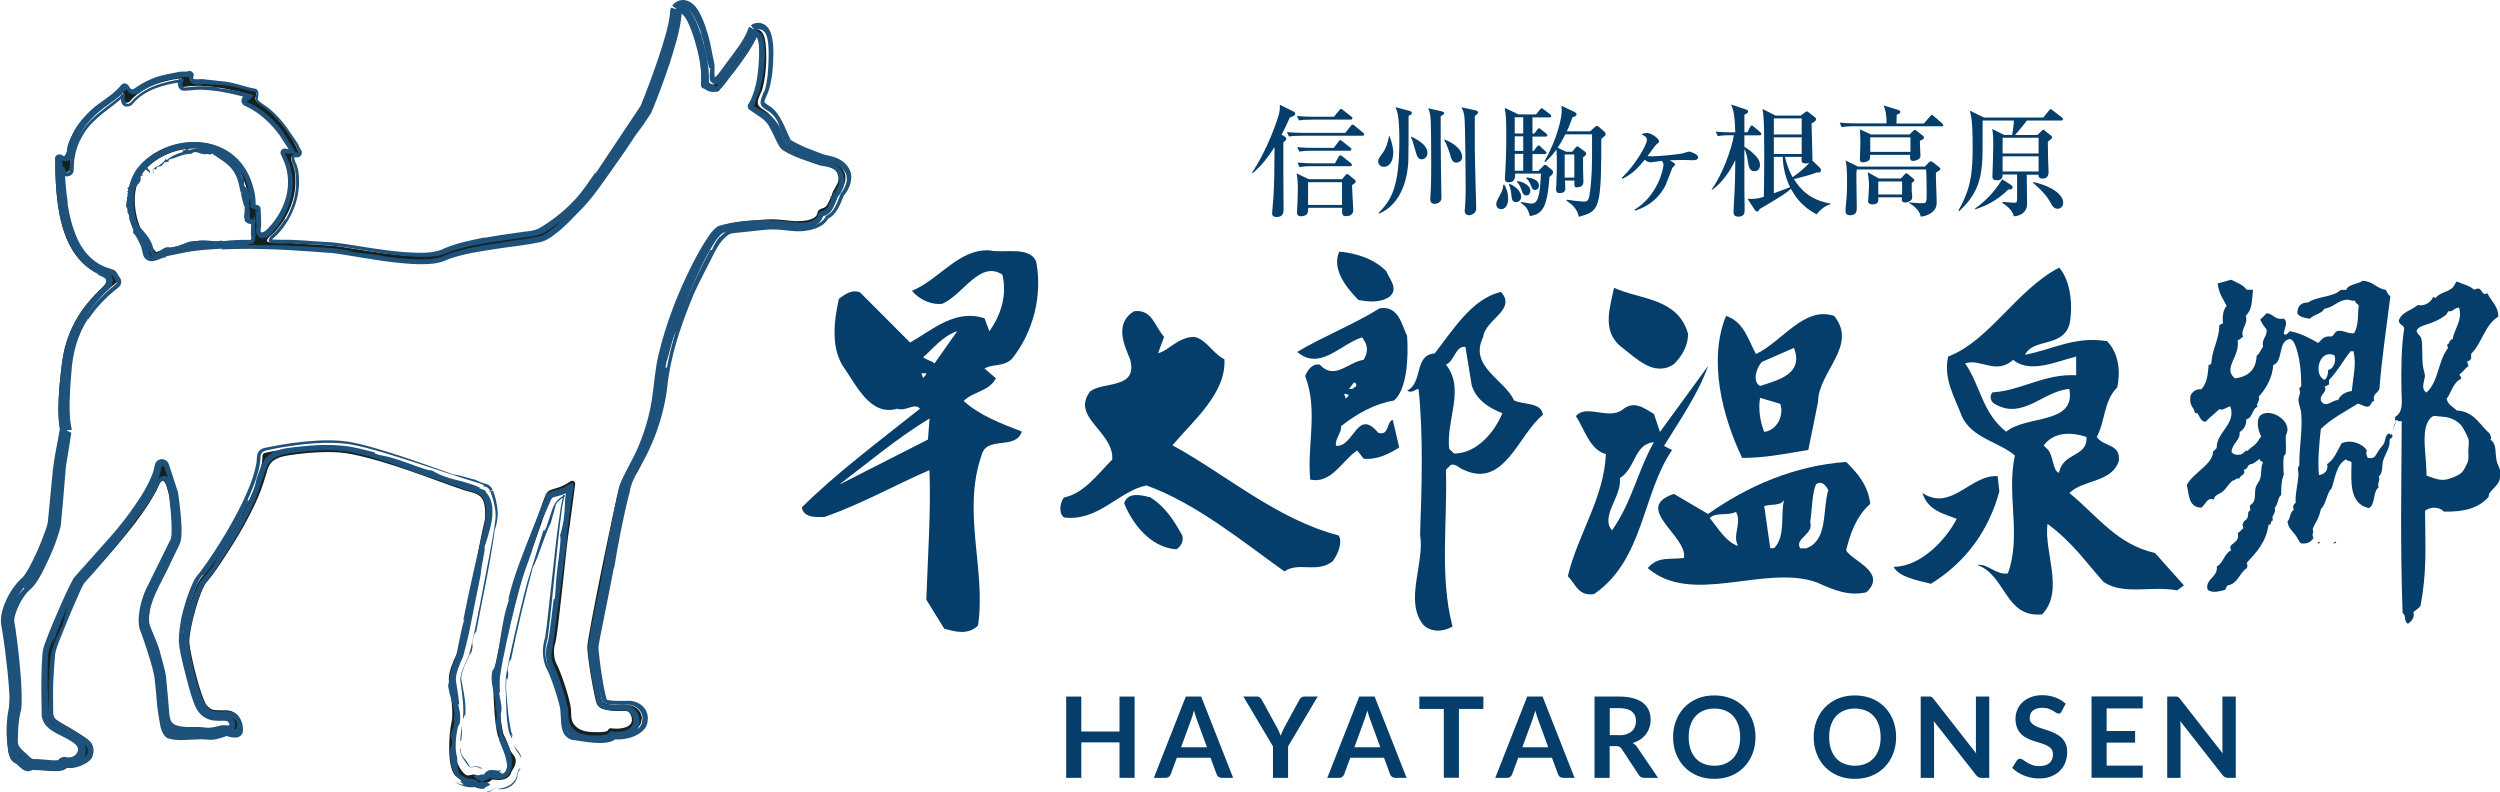 <?xml version="1.0" encoding="UTF-8"?><svg id="_レイヤー_2" xmlns="http://www.w3.org/2000/svg" viewBox="0 0 200.2 63.45"><defs><style>.cls-1{fill:#1f527b;}.cls-2{fill:#152020;}.cls-3{fill:none;}.cls-4,.cls-5{fill:#053e6b;}.cls-5{fill-rule:evenodd;}</style></defs><g id="_レイヤー_1-2"><path class="cls-2" d="M38.76,62.77c-.33,0-.61-.14-.75-.23-.07.02-.16.03-.27.03-.25,0-.59-.06-1.04-.28-.35-.18-.5-.55-.6-.98-.1-.43-.13-.93-.13-1.44,0-.82.09-1.62.19-2.04.04-.18.06-.42.06-.69,0-.94-.21-2.22-.27-2.59-.01-.06-.01-.12-.01-.17,0-.59.33-1.39.65-2.04.06-.1.24-.81.43-1.74.2-.94.44-2.14.68-3.36.47-2.43.93-4.87,1.08-5.39.05-.17.07-.36.07-.56,0-.49,0-1.23-.42-1.56-.36-.29-.86-.34-1.28-.48-2.95-1.01-5.92-2.26-8.99-2.88-.57-.12-1.23-.17-1.91-.17-1.02,0-2.05.1-3.06.25-.8.12-1.52.31-1.77,1.16-.23.78-.46,1.54-.79,2.29-.69,1.57-1.57,3.07-2.51,4.51-.49.75-.98,1.52-1.57,2.2-.24.25-.62,1.21-.9,2.2-.29.99-.49,2.06-.49,2.55,0,.04,0,.07,0,.1.03.44.27,1.6.56,2.69.28,1.08.66,2.16.83,2.33.36.38.5.39,1.06.4.14,0,.3,0,.48,0,.47,0,.82.22,1.02.52.2.29.27.63.27.92,0,.08,0,.15-.01.22-.04.33-.38.46-.58.44-.27,0-.55-.09-.69-.15-.22.08-.8.28-1.28.28-.1,0-.2,0-.3-.04-.06-.02-.23-.03-.45-.03-.39,0-.93.03-1.43.03-.46,0-.87-.02-1.18-.15-.3-.16-.39-.47-.5-.84-.09-.38-.16-.85-.2-1.33-.1-.97-.13-2.03-.2-2.48-.13-.92-.82-2.99-1.15-3.87-.09-.24-.13-.51-.13-.79,0-.97.4-2.12.69-2.65.33-.6,1.51-3.09,1.78-3.76.04-.09.07-.35.07-.66,0-1.04-.25-2.71-.29-2.91-.07-.22-.23-1.13-.51-1.13-.23,0-.4.61-.49.77-.23.43-.48.85-.75,1.26-.58.88-1.22,1.71-1.89,2.52-1.54,1.88-3.09,3.45-3.24,3.63-.12.13-.72,1.39-1.25,2.63-.54,1.24-1.06,2.56-1.11,2.84-.07.34-.11,1.93-.11,3.21,0,.9.02,1.72.04,1.79.08.31.03.37.77.8.78.43,1.85,1.09,2.12,1.35.17.17.33.43.33.77,0,.13-.02.27-.07.43-.11.33-.41.53-.74.7-.34.17-.74.28-1.09.28-.08,0-.15,0-.23-.02-.23.23-.57.24-.91.25-.58,0-1.27-.12-1.67-.12-.12,0-.22.02-.24.03-.09.04-.19.06-.29.06-.57-.06-.68-.53-1.08-.69-.3-.17-.37-.48-.45-.86-.07-.38-.1-.84-.1-1.31,0-.8.08-1.62.22-2.1.04-.12.06-.41.06-.77,0-1.71-.45-5.22-.61-5.92-.03-.11-.04-.23-.04-.35.02-1.08.81-2.63,1.6-3.27.31-.23.88-1.27,1.32-2.28.45-1.01.81-2.07.83-2.31.07-.61.27-3.7.41-4.69.12-.87.41-2.46.47-2.78-.04-.17-.14-.67-.14-1.71,0-.84.07-2.04.29-3.7.2-1.5.76-2.93,1.64-4.16.42-.58.9-1.12,1.42-1.61.45-.42.81-.82.05-1.14-3.52-1.5-3.65-6.27-3.66-9.37,0-.1.06-.18.15-.22.34-.14.44.43.7-.08.13-.24.11-.54.19-.8.12-.37.28-.73.48-1.06.36-.62.84-1.17,1.37-1.65.75-.68,1.77-1.18,2.4-1.98.07-.08.18-.11.28-.08.18.07.22.33.38.41.25.13.42-.09.64-.23.56-.37,1.16-.64,1.8-.83.51-.15,1.03-.26,1.56-.32.18-.02.54.02.7-.06.09,0,.18.05.22.14.09.19-.13.32.04.47.14.13.61.04.79.05.67.02,1.34.11,2,.23.75.14,1.47.41,2.21.54.07.02.13.08.15.15,0,.02.02.08.02.17,0,.35-.19.41.12.68.27.23.6.4.87.64.5.43.94.93,1.33,1.46.3.4.57.83.8,1.27.09.16.16.41.28.55.03.06.03.14,0,.2-.12.24-.36.04-.51.17-.23.21.02.56.09.78.14.4.17.87.17,1.29,0,1.05-.33,2.08-.87,2.97-.24.4-.53.78-.85,1.11-.11.12-.63.48-.56.67.08.23,1.59.14,1.86.15,1.05.06,2.11.16,3.16.21,1.19.06,4.76.85,7.2.85.78,0,1.45-.09,1.84-.28.99-.47,2.69-.77,4.3-1.02.69-.11,1.39-.21,2.08-.3.6-.08,1.01-.08,1.56-.41,1.4-.85,2.7-2.01,3.67-3.36.86-1.14,1.66-2.33,2.49-3.5.41-.58.79-1.24,1.28-1.81.29-.34.54-.76.8-1.18.17-.38,2.41-5.74,2.47-7.75l.04-.12s.14-.24.46-.26c.53.05.97.57,1.59,2.68.18.65.33,1.31.41,1.99.04.34-.03.69.03,1.03.02.14.06.31.17.41.54.48,1.07-.47,1.34-.81.3-.38.58-.77.86-1.16.46-.64.96-1.33,1.22-2.08l.07-.1s.13-.11.32-.12c.22,0,.45.17.56.47.12.31.2.79.2,1.59,0,.15,0,.32,0,.5-.03.72-.11,1.44-.29,2.14-.1.39-.38.75-.39,1.16,0,.39.57.59.83.83.39.36.65.88.87,1.36.21.48.4.93.53,1.07.08.12.77.48,1.42.75.66.28,1.35.52,1.47.55.32.08,1.45.17,1.83,1.04.06.14.08.28.08.41-.01.63-.44,1.15-.57,1.3-.04.12-.15.45-.33.79-.2.37-.45.8-.87.94-.18.41-.59.63-.98.76-.44.14-.91.17-1.2.17-.51,0-1.27-.15-2.06-.15-.13,0-.27,0-.4.02-.77.05-1.54.12-2.3.23-.34.05-.65.02-.95.22-.51.33-.86.83-1.15,1.34-.45.77-.99,1.81-1.52,3-1.06,2.38-2.08,5.32-2.32,7.72-.48,4.93-2.6,7.24-2.97,8.45-.4,1.24-2.61,12.21-2.6,12.79,0,.61.56,4,.74,4.38,0,.04.19.16.51.21.31.05.7.06,1.04.06.19,0,.36,0,.5,0,.66.02,1.1.54,1.12,1.02,0,.07-.01.15-.04.22,0,0,0,.02,0,.03-.02.33-.27.55-.61.76-.35.2-.82.34-1.38.34-.11,0-.23,0-.34-.02-.23.27-.63.28-1.02.29-.78,0-1.77-.21-2.09-.25-.22-.02-.4-.18-.48-.35-.09-.17-.13-.36-.15-.56-.05-.4-.03-.85-.06-1.17-.05-.61-.83-2.94-1.07-3.35-.19-.35-.29-.79-.29-1.25,0-.3.04-.6.13-.87.08-.23.32-2.22.53-4.18.22-1.97.42-3.96.49-4.39.12-.7.2-1.4.29-2.1.03-.24.25-.94.15-1.15-.21-.43-.72-.1-.96.1-.4.33-.57.68-.74,1.15-.15.42-.3.84-.44,1.26-.4,1.16-.87,2.5-1.22,3.4-.67,1.73-2.06,7.91-2.12,8.81-.01.15-.02.37-.02.64,0,.65.04,1.56.11,2.36.07.79.19,1.52.29,1.68.37.68.37,1.14.73,1.54.15.17.22.36.22.54-.02.45-.33.71-.38.93-.15.43-.59.58-1.03.57-.15,0-.31-.02-.48-.04-.2.21-.45.3-.67.3,0,0-.01,0-.02,0ZM38.37,62.19c.11.06.26.11.39.1.14,0,.26-.04.4-.22.06-.08.15-.11.24-.1.2.04.38.06.53.06,1.33-.02.37-2.25.04-2.87-.19-.35-.27-1.05-.35-1.88-.07-.82-.11-1.73-.11-2.4,0-.27,0-.5.02-.67.08-1.03,1.44-7.1,2.15-8.95.34-.89.81-2.23,1.21-3.39.41-1.17.73-2.12.87-2.36.19-.29.46-.31.73-.4.29-.08.67-.21,1.2-.57.08-.05.18-.06.26,0,.08.05.12.14.11.23,0,0-.41,3.23-.55,4.07-.07.39-.27,2.4-.49,4.36-.22,1.99-.43,3.89-.55,4.28-.07.21-.11.46-.11.72,0,.39.09.77.23,1.01.31.56,1.05,2.76,1.13,3.53.04.44-.04.86.22,1.23.49.68,1.3.66,2.07.66.21,0,.4-.02.52-.06.13-.04.15-.08.15-.09.04-.11.15-.18.26-.16.15.02.29.03.43.03.67,0,1.51-.24,1.15-1.08-.17-.39-.34-.33-.73-.33-.35,0-.76,0-1.12-.07-.35-.07-.7-.15-.87-.49-.23-.58-.77-3.8-.77-4.57.01-.79,2.2-11.57,2.62-12.94.46-1.41,2.47-3.51,2.95-8.35.37-3.73,2.52-8.56,3.9-10.91.48-.79.79-1.28,1.12-1.46.85-.38,2.69-.5,3.66-.57.15-.01.29-.02.44-.02.84,0,1.63.15,2.06.15.46,0,1.45-.04,1.65-.55.06-.14,0-.18.12-.31.15-.16.36-.15.53-.27.14-.1.25-.33.32-.49.2-.38.31-.76.31-.76l.05-.09s.36-.62.37-.72c.04-.32-.01-.7-.27-.93-.28-.24-.79-.31-1.14-.37-.22-.05-.87-.28-1.56-.57-.69-.3-1.34-.59-1.6-.88-.22-.27-.38-.71-.59-1.18-.21-.47-.46-.94-.76-1.2-.31-.28-.68-.53-1.08-.76-.06-.03-.1-.09-.11-.15-.01-.06,0-.13.03-.19.27-.4.77-1.4.84-3.41,0-.17,0-.34,0-.48,0-1.14-.2-1.54-.26-1.58-.49,1.22-2.04,3.19-3.05,4.43-.07.08-.18.11-.28.07-.3-.12-.63-.23-.97-.31-.12-.03-.19-.13-.18-.25.01-.16.02-.34.02-.54,0-.72-.11-1.67-.46-2.91-.29-1.04-.56-1.65-.77-1.98-.21-.34-.34-.35-.36-.35,0,0-.02,0-.03,0-.15,2.36-2.5,7.8-2.52,7.85l-.02.03c-.26.42-.52.86-.85,1.25-.45.52-.83,1.17-1.25,1.78-.82,1.17-1.63,2.36-2.49,3.52-.46.59-2.79,3.24-3.97,3.66-.58.19-2.05.35-3.65.59-1.59.24-3.29.55-4.16.97-.52.25-1.23.32-2.05.32-2.52,0-6.13-.81-7.22-.85-.81-.04-3.81-.32-6.95-.32-1.4,0-2.81.05-4.2.23-.62.08-1.23.19-1.83.35-.52.14-1.35.75-1.79.12-.16-.23-.16-.6-.26-.87-.18-.46-.46-.88-.64-1.34-.28-.72-.43-1.49-.43-2.25,0-1.07.32-2.15,1.12-2.95,1.09-1.09,2.63-1.68,4.12-1.68,2.07-.01,4.12,1.17,4.68,3.74.12.34.14.88.15,1.36.06-.05.13-.07.21-.05.1.02.18.11.19.21,0,0,.05.58.05,1.23,0,.14-.09.51-.04.63.32.67,1.45-1.03,1.6-1.28.5-.82.81-1.76.8-2.72,0-.72-.17-1.47-.58-2.23-.05-.09-.03-.2.03-.27.07-.08.17-.1.27-.06.07.03.18.04.29.04.05,0,.1,0,.14,0-.15-.3-.43-.8-.83-1.36-.64-.89-1.59-1.9-2.81-2.41-.09-.04-.15-.13-.15-.23,0-.1.07-.19.16-.22.21-.08.28-.15.3-.2-.23-.07-.68-.2-1.24-.32-.83-.19-1.91-.38-2.91-.38-.38,0-.74.03-1.07.09-.09.02-.19-.02-.24-.1-.05-.07-.07-.16-.07-.22.01-.13.06-.26.11-.37-.32.03-.78.1-1.28.23-.98.24-2.13.72-2.85,1.6l-.1.07s-.06.02-.1.04c-.08.03-.16.02-.22-.03-.07-.05-.1-.12-.1-.2,0-.03,0-.06,0-.1,0-.14-.02-.36-.05-.5-1.24,1.23-4.25,2.43-4.25,6.15,0,.11-.07.2-.17.23-.1.03-.21,0-.27-.1-.08-.13-.19-.26-.3-.39.03,3.07.42,7.12,3.36,8.31.22.09.45.16.68.22.06.01.11.05.14.1.1.15.19.3.29.45.07.1.05.24-.05.32-1.99,1.55-3.51,3.53-3.89,6.31-.22,1.64-.28,2.82-.28,3.64,0,.92.08,1.39.12,1.55.01.05.02.07.02.07v.12s-.34,1.86-.47,2.81c-.14.95-.34,4.04-.41,4.67-.05.39-.41,1.39-.87,2.44-.47,1.05-.98,2.07-1.46,2.47-.63.47-1.43,2.05-1.41,2.89,0,.09,0,.17.02.24.18.78.62,4.24.63,6.03,0,.39-.02.69-.08.91-.11.4-.2,1.21-.2,1.97,0,.36-.07.66.1.99.16.31.43.55.69.78.36.31.49.57.99.56.52-.02,1.04.09,1.57.09.39.01.6-.1.6-.14.05-.12.18-.17.3-.13.05.02.13.03.23.03.82.05,1.53-.9.92-1.6-.38-.43-1.19-.75-1.69-1.03-.77-.4-.96-.75-1.01-1.13-.04-.21-.05-.96-.05-1.89,0-1.31.03-2.84.12-3.3.09-.41.6-1.67,1.14-2.94.55-1.27,1.09-2.45,1.32-2.74.19-.23,1.71-1.76,3.24-3.63,1.53-1.86,3.06-4.07,3.24-5.47.01-.11.1-.2.21-.21.11-.01.21.06.25.16l.76,2.27v.04s.3,1.83.3,3c0,.34-.02.62-.1.84-.28.71-1.45,3.17-1.8,3.81-.24.43-.63,1.58-.63,2.42,0,.24.03.45.09.61.35.91,1.04,2.96,1.18,3.98.06.45.1,1.3.17,2.14.04.47,0,1.24.26,1.63.47.71,1.88.58,2.6.59.23,0,.42,0,.58.05.04.01.1.02.17.02.22,0,.52-.07.77-.14.31-.09.44-.07.72-.06.22,0,.36-.03.43-.28.13-.42-.26-.79-.64-.79-.18,0-.34,0-.48,0-.55.01-1.01-.07-1.42-.57-.31-.38-.62-1.4-.93-2.52-.29-1.11-.54-2.26-.58-2.78,0-.04,0-.09,0-.13,0-.6.22-1.66.51-2.68.3-1.03.64-1.97,1-2.39.58-.62,4.86-6.75,4.89-9.75,0-.11.08-.2.19-.23,0,0,2.55-.59,4.98-.59.7,0,1.38.05,2,.18,2.72.56,9.41,3.11,10.53,3.37.08.02.14.07.17.15,0,.01.37.95.37,1.88,0,.23-.02.46-.09.69-.2.68-1.14,5.88-1.75,8.71-.21.96-.35,1.61-.47,1.86-.31.61-.61,1.41-.6,1.82,0,.04,0,.07,0,.1.05.37.27,1.65.27,2.66,0,.3-.02.57-.07.8-.09.37-.18,1.16-.18,1.94,0,.38.03.71.18,1.07.08.2.16.39.28.59.12.2.32.5.56.58.22.07.54-.15.73-.01,0,0,.07.05.18.1ZM11.77,13.44c-.7.7-.98,1.63-.98,2.61h0c0,1.19.43,2.43,1.04,3.3h0c.1.14.24.32.38.5h0c.11.12.21.23.31.34h0c1.71-.68,4.37-.86,6.94-.86h0c.23,0,.46,0,.69,0h0s.01-.02.02-.03h0c.11-.09.21-.79.19-1.4h0c0-.12,0-.24,0-.35h0c-.05.1-.17.15-.27.12h0c-.11-.03-.18-.13-.18-.24h0s.01-.27.01-.62h0c0-.52-.03-1.27-.13-1.51h0v-.03c-.54-2.35-2.32-3.37-4.23-3.38h0c-1.37,0-2.79.55-3.78,1.54h0Z"/><path class="cls-3" d="M38.76,62.77c-.33,0-.61-.14-.75-.23-.07.02-.16.03-.27.03-.25,0-.59-.06-1.04-.28-.35-.18-.5-.55-.6-.98-.1-.43-.13-.93-.13-1.44,0-.82.09-1.62.19-2.04.04-.18.06-.42.06-.69,0-.94-.21-2.22-.27-2.59-.01-.06-.01-.12-.01-.17,0-.59.33-1.39.65-2.04.06-.1.24-.81.43-1.74.2-.94.44-2.14.68-3.36.47-2.43.93-4.87,1.08-5.39.05-.17.07-.36.07-.56,0-.49,0-1.23-.42-1.56-.36-.29-.86-.34-1.28-.48-2.95-1.01-5.92-2.26-8.99-2.88-.57-.12-1.23-.17-1.91-.17-1.02,0-2.05.1-3.06.25-.8.12-1.52.31-1.77,1.16-.23.78-.46,1.54-.79,2.29-.69,1.57-1.57,3.07-2.51,4.51-.49.75-.98,1.52-1.57,2.2-.24.25-.62,1.21-.9,2.2-.29.99-.49,2.06-.49,2.55,0,.04,0,.07,0,.1.03.44.27,1.6.56,2.69.28,1.08.66,2.16.83,2.33.36.38.5.39,1.06.4.14,0,.3,0,.48,0,.47,0,.82.22,1.02.52.2.29.27.63.27.92,0,.08,0,.15-.01.22-.04.33-.38.46-.58.44-.27,0-.55-.09-.69-.15-.22.08-.8.28-1.28.28-.1,0-.2,0-.3-.04-.06-.02-.23-.03-.45-.03-.39,0-.93.03-1.43.03-.46,0-.87-.02-1.18-.15-.3-.16-.39-.47-.5-.84-.09-.38-.16-.85-.2-1.33-.1-.97-.13-2.03-.2-2.48-.13-.92-.82-2.99-1.15-3.87-.09-.24-.13-.51-.13-.79,0-.97.4-2.12.69-2.65.33-.6,1.51-3.09,1.78-3.76.04-.09.07-.35.07-.66,0-1.04-.25-2.71-.29-2.91-.07-.22-.23-1.13-.51-1.13-.23,0-.4.61-.49.77-.23.43-.48.85-.75,1.26-.58.88-1.22,1.71-1.89,2.52-1.54,1.88-3.09,3.45-3.24,3.63-.12.13-.72,1.39-1.25,2.63-.54,1.24-1.06,2.56-1.11,2.84-.07.34-.11,1.93-.11,3.21,0,.9.02,1.72.04,1.79.08.31.03.37.77.8.78.43,1.85,1.09,2.12,1.35.17.17.33.43.33.77,0,.13-.02.27-.07.43-.11.33-.41.53-.74.7-.34.17-.74.28-1.09.28-.08,0-.15,0-.23-.02-.23.23-.57.24-.91.25-.58,0-1.27-.12-1.67-.12-.12,0-.22.02-.24.03-.09.04-.19.06-.29.06-.57-.06-.68-.53-1.08-.69-.3-.17-.37-.48-.45-.86-.07-.38-.1-.84-.1-1.31,0-.8.08-1.62.22-2.1.04-.12.06-.41.06-.77,0-1.71-.45-5.22-.61-5.92-.03-.11-.04-.23-.04-.35.02-1.08.81-2.63,1.6-3.27.31-.23.88-1.27,1.32-2.28.45-1.01.81-2.07.83-2.31.07-.61.27-3.7.41-4.69.12-.87.41-2.46.47-2.78-.04-.17-.14-.67-.14-1.71,0-.84.07-2.04.29-3.7.2-1.5.76-2.93,1.64-4.16.42-.58.9-1.12,1.42-1.61.45-.42.81-.82.05-1.14-3.52-1.5-3.65-6.27-3.66-9.37,0-.1.06-.18.15-.22.34-.14.44.43.7-.08.13-.24.11-.54.19-.8.12-.37.28-.73.48-1.06.36-.62.84-1.17,1.37-1.65.75-.68,1.77-1.18,2.4-1.98.07-.08.18-.11.28-.08.18.07.22.33.38.41.25.13.42-.09.64-.23.56-.37,1.16-.64,1.8-.83.51-.15,1.03-.26,1.56-.32.18-.02.54.02.7-.06.09,0,.18.05.22.14.09.19-.13.32.04.47.14.13.61.04.79.05.67.02,1.34.11,2,.23.75.14,1.47.41,2.21.54.07.02.13.08.15.15,0,.02.02.08.02.17,0,.35-.19.41.12.68.27.23.6.4.87.64.5.43.94.93,1.33,1.46.3.4.57.83.8,1.27.09.16.16.41.28.55.03.06.03.14,0,.2-.12.24-.36.04-.51.17-.23.21.02.56.09.78.14.4.17.87.17,1.29,0,1.05-.33,2.08-.87,2.97-.24.4-.53.78-.85,1.11-.11.12-.63.48-.56.67.08.23,1.59.14,1.86.15,1.05.06,2.11.16,3.16.21,1.19.06,4.76.85,7.2.85.78,0,1.45-.09,1.84-.28.99-.47,2.69-.77,4.3-1.02.69-.11,1.39-.21,2.08-.3.6-.08,1.01-.08,1.56-.41,1.4-.85,2.7-2.01,3.67-3.36.86-1.14,1.66-2.33,2.49-3.5.41-.58.79-1.24,1.28-1.81.29-.34.54-.76.8-1.18.17-.38,2.41-5.74,2.47-7.75l.04-.12s.14-.24.46-.26c.53.05.97.57,1.59,2.68.18.65.33,1.31.41,1.99.04.34-.03.69.03,1.03.02.14.06.31.17.41.54.48,1.07-.47,1.34-.81.3-.38.58-.77.86-1.16.46-.64.96-1.33,1.22-2.08l.07-.1s.13-.11.32-.12c.22,0,.45.17.56.47.12.31.2.79.2,1.59,0,.15,0,.32,0,.5-.03.72-.11,1.44-.29,2.14-.1.39-.38.75-.39,1.16,0,.39.57.59.83.83.39.36.65.88.87,1.36.21.48.4.93.53,1.07.08.12.77.48,1.42.75.66.28,1.35.52,1.47.55.32.08,1.45.17,1.83,1.04.06.14.08.28.08.41-.01.63-.44,1.15-.57,1.3-.04.12-.15.45-.33.79-.2.37-.45.8-.87.94-.18.41-.59.63-.98.76-.44.14-.91.17-1.2.17-.51,0-1.27-.15-2.06-.15-.13,0-.27,0-.4.02-.77.05-1.54.12-2.3.23-.34.05-.65.02-.95.22-.51.33-.86.83-1.15,1.34-.45.77-.99,1.81-1.52,3-1.06,2.38-2.08,5.32-2.32,7.72-.48,4.93-2.6,7.24-2.97,8.45-.4,1.24-2.61,12.21-2.6,12.79,0,.61.56,4,.74,4.38,0,.04.19.16.51.21.31.05.7.06,1.04.06.19,0,.36,0,.5,0,.66.02,1.1.54,1.12,1.02,0,.07-.01.15-.04.22,0,0,0,.02,0,.03-.02.33-.27.55-.61.76-.35.2-.82.34-1.38.34-.11,0-.23,0-.34-.02-.23.27-.63.28-1.02.29-.78,0-1.77-.21-2.09-.25-.22-.02-.4-.18-.48-.35-.09-.17-.13-.36-.15-.56-.05-.4-.03-.85-.06-1.17-.05-.61-.83-2.94-1.07-3.35-.19-.35-.29-.79-.29-1.25,0-.3.04-.6.13-.87.08-.23.32-2.22.53-4.18.22-1.97.42-3.96.49-4.39.12-.7.2-1.4.29-2.1.03-.24.25-.94.15-1.15-.21-.43-.72-.1-.96.1-.4.33-.57.68-.74,1.15-.15.42-.3.84-.44,1.26-.4,1.16-.87,2.5-1.22,3.4-.67,1.73-2.06,7.91-2.12,8.81-.01.15-.02.37-.02.64,0,.65.04,1.56.11,2.36.07.79.19,1.52.29,1.68.37.68.37,1.14.73,1.54.15.17.22.36.22.54-.02.45-.33.71-.38.93-.15.43-.59.58-1.03.57-.15,0-.31-.02-.48-.04-.2.21-.45.3-.67.3,0,0-.01,0-.02,0ZM38.37,62.19c.11.06.26.11.39.1.14,0,.26-.04.4-.22.06-.08.15-.11.24-.1.2.04.38.06.53.06,1.33-.02.37-2.25.04-2.87-.19-.35-.27-1.05-.35-1.88-.07-.82-.11-1.73-.11-2.4,0-.27,0-.5.02-.67.08-1.03,1.44-7.1,2.15-8.95.34-.89.81-2.23,1.21-3.39.41-1.17.73-2.12.87-2.36.19-.29.46-.31.73-.4.29-.08.67-.21,1.2-.57.08-.05.18-.06.26,0,.08.05.12.14.11.23,0,0-.41,3.23-.55,4.07-.07.39-.27,2.4-.49,4.36-.22,1.99-.43,3.89-.55,4.28-.07.21-.11.46-.11.72,0,.39.09.77.23,1.01.31.56,1.05,2.76,1.13,3.53.04.44-.04.86.22,1.23.49.68,1.3.66,2.07.66.21,0,.4-.02.52-.06.13-.04.15-.08.15-.09.04-.11.15-.18.26-.16.15.02.29.03.43.03.67,0,1.51-.24,1.15-1.08-.17-.39-.34-.33-.73-.33-.35,0-.76,0-1.12-.07-.35-.07-.7-.15-.87-.49-.23-.58-.77-3.8-.77-4.57.01-.79,2.2-11.57,2.62-12.94.46-1.41,2.47-3.51,2.95-8.35.37-3.73,2.52-8.56,3.9-10.91.48-.79.79-1.28,1.12-1.46.85-.38,2.69-.5,3.66-.57.15-.01.29-.02.44-.02.84,0,1.63.15,2.06.15.46,0,1.45-.04,1.65-.55.06-.14,0-.18.12-.31.15-.16.36-.15.53-.27.14-.1.25-.33.32-.49.2-.38.31-.76.31-.76l.05-.09s.36-.62.37-.72c.04-.32-.01-.7-.27-.93-.28-.24-.79-.31-1.14-.37-.22-.05-.87-.28-1.56-.57-.69-.3-1.34-.59-1.6-.88-.22-.27-.38-.71-.59-1.18-.21-.47-.46-.94-.76-1.2-.31-.28-.68-.53-1.08-.76-.06-.03-.1-.09-.11-.15-.01-.06,0-.13.03-.19.27-.4.77-1.4.84-3.41,0-.17,0-.34,0-.48,0-1.14-.2-1.54-.26-1.58-.49,1.22-2.04,3.19-3.05,4.43-.07.08-.18.11-.28.07-.3-.12-.63-.23-.97-.31-.12-.03-.19-.13-.18-.25.01-.16.02-.34.02-.54,0-.72-.11-1.67-.46-2.91-.29-1.04-.56-1.65-.77-1.98-.21-.34-.34-.35-.36-.35,0,0-.02,0-.03,0-.15,2.36-2.5,7.8-2.52,7.85l-.02.03c-.26.42-.52.86-.85,1.25-.45.52-.83,1.17-1.25,1.78-.82,1.17-1.63,2.36-2.49,3.52-.46.59-2.79,3.24-3.97,3.66-.58.19-2.05.35-3.65.59-1.59.24-3.29.55-4.16.97-.52.25-1.23.32-2.05.32-2.52,0-6.13-.81-7.22-.85-.81-.04-3.81-.32-6.95-.32-1.4,0-2.81.05-4.2.23-.62.08-1.23.19-1.83.35-.52.14-1.35.75-1.79.12-.16-.23-.16-.6-.26-.87-.18-.46-.46-.88-.64-1.34-.28-.72-.43-1.49-.43-2.25,0-1.07.32-2.15,1.12-2.95,1.09-1.09,2.63-1.68,4.12-1.68,2.07-.01,4.12,1.17,4.68,3.74.12.34.14.88.15,1.36.06-.05.13-.07.21-.05.1.02.18.11.19.21,0,0,.05.58.05,1.23,0,.14-.09.51-.04.63.32.67,1.45-1.03,1.6-1.28.5-.82.81-1.76.8-2.72,0-.72-.17-1.47-.58-2.23-.05-.09-.03-.2.03-.27.07-.08.17-.1.27-.06.07.03.18.04.29.04.05,0,.1,0,.14,0-.15-.3-.43-.8-.83-1.36-.64-.89-1.59-1.9-2.81-2.41-.09-.04-.15-.13-.15-.23,0-.1.07-.19.16-.22.21-.08.28-.15.3-.2-.23-.07-.68-.2-1.24-.32-.83-.19-1.91-.38-2.91-.38-.38,0-.74.03-1.07.09-.09.02-.19-.02-.24-.1-.05-.07-.07-.16-.07-.22.01-.13.06-.26.11-.37-.32.03-.78.1-1.28.23-.98.24-2.13.72-2.85,1.6l-.1.07s-.06.02-.1.04c-.08.03-.16.02-.22-.03-.07-.05-.1-.12-.1-.2,0-.03,0-.06,0-.1,0-.14-.02-.36-.05-.5-1.24,1.23-4.25,2.43-4.25,6.15,0,.11-.07.2-.17.23-.1.03-.21,0-.27-.1-.08-.13-.19-.26-.3-.39.03,3.07.42,7.12,3.36,8.31.22.09.45.16.68.22.06.01.11.05.14.1.1.15.19.3.29.45.07.1.05.24-.05.32-1.99,1.55-3.51,3.53-3.89,6.31-.22,1.64-.28,2.82-.28,3.64,0,.92.08,1.39.12,1.55.01.05.02.07.02.07v.12s-.34,1.86-.47,2.81c-.14.95-.34,4.04-.41,4.67-.05.39-.41,1.39-.87,2.44-.47,1.05-.98,2.07-1.46,2.47-.63.47-1.43,2.05-1.41,2.89,0,.09,0,.17.02.24.18.78.62,4.24.63,6.03,0,.39-.02.69-.08.91-.11.4-.2,1.21-.2,1.97,0,.36-.07.66.1.99.16.31.43.55.69.78.36.31.49.57.99.56.52-.02,1.04.09,1.57.09.39.01.6-.1.6-.14.05-.12.18-.17.3-.13.05.02.13.03.23.03.82.05,1.53-.9.92-1.6-.38-.43-1.19-.75-1.69-1.03-.77-.4-.96-.75-1.01-1.13-.04-.21-.05-.96-.05-1.89,0-1.31.03-2.84.12-3.3.09-.41.6-1.67,1.14-2.94.55-1.27,1.09-2.45,1.32-2.74.19-.23,1.71-1.76,3.24-3.63,1.53-1.86,3.06-4.07,3.24-5.47.01-.11.1-.2.21-.21.11-.01.21.06.25.16l.76,2.27v.04s.3,1.83.3,3c0,.34-.02.62-.1.84-.28.71-1.45,3.17-1.8,3.81-.24.43-.63,1.58-.63,2.42,0,.24.03.45.09.61.35.91,1.04,2.96,1.18,3.98.06.45.1,1.3.17,2.14.04.47,0,1.24.26,1.63.47.71,1.88.58,2.6.59.23,0,.42,0,.58.05.04.01.1.02.17.02.22,0,.52-.07.77-.14.31-.09.44-.07.72-.06.22,0,.36-.03.43-.28.13-.42-.26-.79-.64-.79-.18,0-.34,0-.48,0-.55.01-1.01-.07-1.42-.57-.31-.38-.62-1.4-.93-2.52-.29-1.11-.54-2.26-.58-2.78,0-.04,0-.09,0-.13,0-.6.22-1.66.51-2.68.3-1.03.64-1.97,1-2.39.58-.62,4.86-6.75,4.89-9.75,0-.11.08-.2.19-.23,0,0,2.55-.59,4.98-.59.7,0,1.38.05,2,.18,2.72.56,9.41,3.11,10.53,3.37.08.02.14.07.17.15,0,.01.37.95.37,1.88,0,.23-.02.46-.09.69-.2.68-1.14,5.88-1.75,8.71-.21.96-.35,1.61-.47,1.86-.31.61-.61,1.41-.6,1.82,0,.04,0,.07,0,.1.05.37.27,1.65.27,2.66,0,.3-.02.57-.07.8-.09.37-.18,1.16-.18,1.94,0,.38.03.71.18,1.07.08.2.16.39.28.59.12.2.32.5.56.58.22.07.54-.15.73-.01,0,0,.07.05.18.1ZM11.77,13.44c-.7.7-.98,1.63-.98,2.61h0c0,1.19.43,2.43,1.04,3.3h0c.1.14.24.32.38.5h0c.11.12.21.23.31.34h0c1.71-.68,4.37-.86,6.94-.86h0c.23,0,.46,0,.69,0h0s.01-.02.02-.03h0c.11-.09.21-.79.19-1.4h0c0-.12,0-.24,0-.35h0c-.05.1-.17.15-.27.12h0c-.11-.03-.18-.13-.18-.24h0s.01-.27.01-.62h0c0-.52-.03-1.27-.13-1.51h0v-.03c-.54-2.35-2.32-3.37-4.23-3.38h0c-1.37,0-2.79.55-3.78,1.54h0Z"/><polygon class="cls-1" points="12.25 13.91 12.28 13.93 12.23 13.83 12.25 13.91"/><path class="cls-1" d="M12.24,13.6s-.04-.04-.05-.04l.11.3c.15.09-.16-.31-.06-.26Z"/><path class="cls-1" d="M12.29,13.59c.08.02,0-.1-.01-.14.06.09-.09.04.01.14Z"/><path class="cls-1" d="M16.4,12.38s-.01,0-.02,0c0,0,.01,0,.02,0Z"/><path class="cls-1" d="M17.69,12.32l.06-.09c-.3.06-.47-.22-.75-.22l.03-.03c-.62-.23-1.25-.11-1.85.02,0-.01,0-.05.02-.06-.03.04-.05.12-.09.11-.01-.03,0-.05.01-.07-.15-.17-.37.16-.47.03-.03.03-.04.1,0,.16-.45.13-.93.32-1.29.65-.03-.01-.06-.06-.08-.12-.23.44-.61.54-.95.77.04.07.08.04.11.12.15,0,.06-.29.24-.25l.03.07c.09,0-.1-.16.03-.13.06.03.05.08.06.08.13-.13.31-.16.37-.4.11.12.17-.08.3.03.01-.08.06-.08.03-.19.6-.17,1.19-.48,1.85-.49.31-.33.67.07,1.03.03,0,.01,0,.02,0,.03.13-.06.31-.05.44.02l.16-.09c.72.51,1.51.89,1.88,1.7.24.47.3.92.42,1.44h.13c-.13.06-.12.06-.11.06,0,0,0,.01,0,.02v.05s.04.14.04.14l.07.31c.05.22.12.44.22.67-.03,0-.05,0-.06-.02.03.14.02.29,0,.42l-.02.21v.1s.02.15.05.22h-.03c.22.43.82.4.98.04l-.45-.11c.05.53-.06,1.03.03,1.52,0,.07-.08.1-.02.17l-.05-.02s-.02.03-.03.04l.1-.05c-.74-.02-1.58.01-2.35.11v-.06c-.68.16-1.37-.13-2.06.04-.74-.07-1.4.54-2.13.52-.4-.15-.73.31-1.05.46l-.06.03-.05-.05c-.07-.07-.12-.16-.13-.28-.02-.06-.03-.12-.05-.18h0c-.22-.83-.8-1.26-1.32-1.98-.07-.78-.62-1.58-.17-2.35-.17-.41.41-.7.51-1.04l-.08-.02c.26-.02-.15-.44.2-.34v.02c.19.04-.25-.38-.04-.3l-.07-.06c.04-.09.09.05.16.01,0-.03-.12-.11-.05-.12.29.22.09-.23.4.04-.03.03.16.05.16.19.05,0,.13-.1,0-.22-.12-.14-.19-.29-.36-.32l.08.11c-.12-.07-.06-.03-.14-.09-.1.08-.26-.03-.39,0,0,0,0,0,.01,0,.08.15-.05.17-.1.2l-.07-.03c-.15-.06.16.31-.04.12-.11.28-.26.57-.36.86.08.08-.08.22.12.22-.23,0-.35.23-.36.31-.02,0-.04-.02-.03-.03-.31.12.22.24-.15.35.24.05-.11.28.18.39-.06.02-.11.02-.15.01-.02.28-.1.6-.09.84.23.18-.04.51.3.63-.04.15-.1.41.07.57h-.04c.08.2.19.47.42.54-.25.17-.15.24-.2.36.18.08.28.38.5.52-.1.1.14.13-.01.24.32.18.57.38.75.66h0s.02.02.02.02c.1.12.19.25.27.39l.08.15.43-.04c.19-.02.37-.01.55.02v.02c.04-.12.05-.38.09-.53.01.01.02.04,0,.05.1-.06.25.09.34.03,0,.03,0,.03,0,.06.08-.11.24.1.33-.07l.02.05.06-.09c.01.06.03.16-.02.15.92-.13,1.88-.57,2.88-.58l-.03.06.19-.12s0,.05-.02.07c.25.09.5-.1.74-.08,0,.03-.03.09,0,.13.17-.18.29.22.37-.15,0,.02.02.1,0,.13.49-.13,1-.13,1.5-.07.14-.11.29-.15.44-.16h.12s.06-.1.06-.1h0s-.03.02-.03.02c.14-.16.11-.21.15-.3.02-.08.03-.15.04-.23.02-.15,0-.3-.07-.44h.07c-.1-.31-.09-.62-.06-.94l.02-.24-.15.21c-.06.08-.17.08-.22.02-.06-.05-.04-.12-.05-.28.03-.24-.04-.41-.05-.65h.08c-.32-.4.27-.9-.19-1.31h.12s-.06-.02-.08-.05h0c-.05-.05,0-.19-.21-.11l.07-.1c-.44-.16.02-.57-.37-.81h.07c-.09-.07-.17-.15-.15-.24.01,0,.03,0,.06,0,.09-.4-.36-.54-.56-.77l.12-.06c-.21-.02-.31-.32-.52-.4l.05-.04h-.13s.07-.1.07-.1c-.21-.18-.48-.22-.71-.33Z"/><path class="cls-1" d="M15.13,11.98h0s0,0,0,0Z"/><path class="cls-1" d="M11.11,13.33s.03,0,.04-.01c-.02-.01-.03,0-.04.01Z"/><path class="cls-1" d="M38.66,61.59c-.14-.09-.31-.16-.47-.21h0s.42.14.42.14h0s0,0,0,0h0s-.01-.01-.01-.01l-.03-.02-.06-.03s-.08-.04-.12-.05c-.09-.03-.16-.04-.23-.04-.14,0-.23.02-.31.04-.14.04-.23.08-.26.11.04-.01.12-.05.26-.08.13-.03.43-.07.74.14l-.39-.13c.15.03.32.08.47.15Z"/><path class="cls-1" d="M36.89,59.9c-.02.1-.05.05-.07.15.06.31.16.55.33.79.16.24.35.54.52.62-.11-.21-.33-.57-.53-.78-.18-.21-.3-.48-.25-.76Z"/><path class="cls-1" d="M36.93,59.33c.11-.75.04-1.07.02-1.24.04.25-.19,1.4-.02,1.24Z"/><path class="cls-1" d="M13.92,57.88s.1.06.15.08c-.08-.04-.12-.07-.15-.08Z"/><path class="cls-1" d="M14.1,40.91l-.13-.17c.13.82.3,1.72.14,2.55-.35.8-.75,1.62-1.15,2.44l-.6,1.23c-.22.41-.4.85-.52,1.3-.12.45-.22.91-.21,1.38,0,.23.04.49.13.7l.24.63-.12-.21c.37,1.07.72,2.14.95,3.21.13,1.1.2,2.19.28,3.3.04.28.08.58.28.84.2.25.49.39.76.46.56.15,1.12.12,1.67.11.28-.02.52.03.79.04.32.06.59-.03.86-.09.27-.09.5-.13.78-.11.13,0,.31.02.45-.12.12-.13.15-.28.14-.44-.02-.32-.28-.56-.56-.64-.3-.05-.56,0-.83-.01-.54.03-1.06-.24-1.34-.7-.5-.96-.75-2.04-1.04-3.1-.26-1.05-.58-2.17-.29-3.27.21-1.09.49-2.18.92-3.24-.05.14-.03.19-.08.33.12-.41.26-.93.62-1.28.1-.07-.04.13-.14.27,1.38-1.35,3-4.7,3.62-5.71.22-.49.25-.73.07-.49.36-.79.7-1.61.92-2.46.04-.21.1-.42.12-.64l.03-.32v-.16c.01-.1.05-.21.12-.29.07-.08.18-.14.27-.16l.16-.04.33-.07.67-.13c1.8-.3,3.65-.53,5.53-.29,1.86.34,3.59.94,5.34,1.49,1.74.56,3.47,1.16,5.17,1.67.32.13.35.18.25.22l.22.05c.15.05.26.16.32.31l-.1.06c.22-.06.06-.02.11-.03h0s0-.01,0,0v.02s.02.03.02.03l.03.07.05.14.09.28c.06.19.11.38.15.58.08.39.14.8.07,1.24-.1.86-.25,1.53-.38,2.31-.29,1.5-.58,3.01-.87,4.53l-.46,2.27-.26,1.14c-.05.19-.1.38-.17.6-.1.27-.19.39-.26.57-.15.33-.29.68-.36,1-.02.08-.03.15-.04.22,0,.06,0,.08.01.2l.08.58c.09.79.21,1.54.12,2.4.05.28.15-.72.17,0,.13-1.15-.11-2.05-.27-2.95-.1-.26.02-.65.16-1.05.07-.2.16-.39.25-.58l.08-.15c.04-.08.07-.15.09-.21l.13-.36v.27c.4-1.36-.1-.33.31-1.68.17-.52.07.15.12-.09.52-2.77,1.17-5.64,1.51-8.3.09-.17.24-.75.24-1.36-.02-.3-.06-.61-.13-.92-.03-.15-.07-.3-.12-.45l-.07-.22-.04-.11-.02-.05v-.03s-.01,0-.01,0v.02s0,.01,0,.01h0s0,0,0,0c-.16.04.36-.08-.36.09l.34-.15c-.07-.18-.2-.33-.36-.42-.06-.04-.23-.08-.22-.08l-.07-.02c-.09-.03-.18-.06-.27-.09-.18-.07-.34-.14-.48-.21-.71-.17-1.4-.42-1.7-.41-2.34-.83-4.68-1.69-7.13-2.35-.61-.16-1.27-.31-1.93-.36-.66-.05-1.3-.05-1.95-.01-1.29.07-2.55.26-3.81.51l-.24.05c-.09.03-.11-.01-.38.13-.2.12-.33.35-.33.58l-.02.21c0,.28-.08.57-.14.85-.15.58-.35,1.15-.6,1.72-.48,1.14-1.08,2.24-1.71,3.32-.64,1.07-1.33,2.14-2.07,3.13-.16.19-.46.54-.58.85-.15.31-.27.62-.38.93-.22.62-.4,1.24-.55,1.87-.1.6-.21,1.21-.21,1.89.04.72.21,1.3.35,1.94.15.63.32,1.27.5,1.92.09.32.19.65.31.98.12.32.25.68.55.99.27.3.69.5,1.09.54.2.03.39.02.56.02.15,0,.4,0,.44.01.18.05.29.23.23.34,0,.02-.02.04-.02.04.04.02.08.07.07.06-.04-.1-.03-.09-.11-.08-.14,0-.35-.03-.58,0-.24.04-.38.1-.54.13-.15.03-.32.06-.42.05h-.03s-.01,0-.01,0h0s-.03.08-.03.08v.02s-.04.12.02-.09h0s-.02,0-.02,0h-.04s-.08-.01-.08-.01l-.31-.03c-.21-.03-.4-.02-.57-.02-.68.01-1.41.01-1.82-.27-.01-.03,0-.03.02-.02-.24-.1-.32-.54-.35-1.09-.03-.55-.1-1.14-.15-1.73-.03-.3-.05-.59-.08-.89-.04-.31-.11-.61-.19-.9-.15-.58-.31-1.14-.48-1.67-.22-.57-.52-1.19-.71-1.69-.11-1.73,1.03-3.28,1.78-4.96l.6-1.24c.1-.18.21-.48.22-.73.02-.25.02-.48.02-.72-.03-.94-.14-1.86-.27-2.78h0s0-.03,0-.03v-.04s-.01-.01-.01-.01h0s-.56-1.73-.56-1.73l-.14-.43-.04-.11s-.06-.16-.12-.21c-.12-.14-.3-.21-.49-.2-.18.02-.35.12-.44.28-.05.07-.07.2-.08.23l-.02.1c-.02.13-.06.26-.1.4-.37,1.07-1.03,2.09-1.72,3.06-.69.98-1.47,1.9-2.29,2.8l-1.21,1.36-.61.68-.3.34-.15.17c-.07.08-.12.16-.16.23-.6,1.12-1.05,2.23-1.54,3.36-.24.57-.47,1.13-.68,1.72-.11.27-.21.67-.22.98-.02.31-.04.62-.05.93-.05,1.22-.03,2.45,0,3.71-.04.27.12.77.39,1.03.26.28.56.45.84.6.55.29,1.12.53,1.48.87.28.26.26.56,0,.82-.12.12-.29.19-.44.21-.04,0-.1,0-.12,0h-.04s-.02,0-.02,0h-.01s-.04.07-.04.07l-.02.04h0c.09-.22.02-.06.04-.11h0s0,0,0,0h-.02s-.06-.02-.06-.02c-.04,0-.08-.01-.12-.02-.08,0-.17.01-.25.04-.16.06-.29.18-.35.33l.35.17c-.09.01-.28-.42-.24-.3l-.06.02c-.05.01-.11.02-.18.02-.13,0-.31,0-.46-.02-.32-.02-.65-.07-1.02-.08-.45,0-.38.02-.63-.19-.23-.24-.53-.47-.69-.66-.19-.23-.25-.35-.24-.61l.03-.96c.02-.31.05-.63.1-.93.03-.16.05-.28.09-.43.06-.21.07-.4.08-.57.04-1.38-.09-2.65-.22-3.95-.07-.65-.15-1.29-.24-1.93-.03-.29-.14-.74-.13-.86,0-.22.08-.5.18-.77.2-.53.5-1.08.85-1.48.04-.05.08-.09.13-.13l.19-.17c.15-.15.26-.29.37-.44.21-.29.37-.58.53-.88.6-1.19,1.11-2.31,1.47-3.67.14-1.35.23-2.55.34-3.84l.08-.95.15-.93.15-.93.07-.47.04-.23.02-.12v-.03s0-.01,0-.01l-.08-.04-.35-.15.46-.03v-.12s-.04-.14-.04-.14c0-.03-.06-.29-.07-.44-.02-.18-.03-.36-.04-.54-.02-.37-.02-.74-.01-1.12.02-.75.07-1.51.14-2.28.1-1.53.5-2.99,1.34-4.29.02.03.09-.06-.1.26.54-.88,1.23-1.64,1.99-2.3l.29-.24.15-.12c.06-.06.06-.03.19-.17.1-.11.14-.27.13-.41-.01-.16-.12-.29-.13-.31l-.2-.32-.06-.1c-.04-.06-.1-.11-.16-.15-.17-.08-.19-.07-.25-.1l-.34-.11c-.23-.06-.43-.19-.64-.29-.8-.47-1.4-1.23-1.77-2.1-.38-.87-.62-1.82-.76-2.8h.03c-.15-.94-.22-1.91-.25-2.89l-.51.19.16.2.08.1s.05.07.13.16c.31.31.89.03.86-.39.01-.35.02-.71.09-1.06.12-.7.39-1.36.79-1.95.79-1.22,2.11-1.93,3.27-2.97l-.39-.11c0,.18.04.33.04.53-.02.16.1.39.28.45.19.09.41,0,.46-.03l.04-.02h.02s.1-.09.1-.09l.02-.02.02-.03c.94-1.13,2.51-1.55,3.97-1.74l-.23-.34c-.07.14-.12.28-.14.47,0,.21.08.44.34.55.32.05.35-.01.5,0l.37-.03c.49-.07,1.01-.02,1.51.03,1.01.1,2,.35,2.98.61l-.08-.27s-.03-.01-.05-.04c0,0,0,0,0,0-.01,0-.03.02-.05.03-.05.03-.07.04-.17.08-.24.11-.33.43-.19.64.05.1.22.19.25.2l.17.08c.11.06.23.11.34.18.44.25.85.57,1.22.92.37.35.71.74,1.01,1.15.28.43.55.85.83,1.28l.09-.16c-.07,0-.13.02-.18,0-.1-.02-.13,0-.29-.05-.14-.02-.29.07-.35.21-.07.13.01.31.05.37l.13.27c.16.36.28.74.34,1.14.13.79.03,1.62-.26,2.39-.29.77-.77,1.5-1.37,2.1-.14.13-.36.29-.44.23-.13-.05-.05-.27-.03-.5.02-.48-.03-.93-.04-1.4h0c.01-.22-.35-.43-.58-.22l.19.08c-.01-.39,0-.89-.16-1.4h0c-.23-1-.74-1.98-1.55-2.67-.81-.7-1.87-1.08-2.94-1.12-1.07-.05-2.16.19-3.11.7-.94.5-1.82,1.26-2.21,2.3-.4,1.02-.38,2.16-.11,3.21.13.52.33,1.04.59,1.51.12.24.25.48.33.72.08.24.08.53.23.78.15.25.48.37.76.3.28-.05.52-.16.77-.27.24-.12.5-.16.76-.21l.78-.16c1.04-.23,2.1-.28,3.15-.34l-.03.06c2.48-.12,4.95,0,7.4.18.61.06,1.23.07,1.83.15l1.81.29c1.21.2,2.42.4,3.64.5.61.05,1.23.08,1.85.05.31-.02.62-.05.93-.13.32-.07.6-.23.87-.32,1.13-.38,2.35-.56,3.56-.75,1.21-.19,2.42-.3,3.66-.56.68-.18,1.15-.63,1.64-1.02.47-.42.91-.86,1.34-1.32,1.19-1.14,2.09-2.56,3.05-3.9.48-.67.96-1.36,1.41-2.06.22-.36.48-.65.72-1l.71-1.06h0s0-.01,0-.01l.02-.03-.06-.04c.13.04.04.01.07.02h0s0,0,0,0h0s0-.02,0-.02v-.02s.03-.06.03-.06l.05-.12.1-.24.19-.48.37-.97c.24-.65.47-1.3.69-1.95.41-1.32.85-2.64.97-4.03l-.02.03s0,.02,0-.03h0s0,0,0,0c.4.33.61.88.8,1.38.19.51.35,1.04.48,1.57.13.53.23,1.07.28,1.61.02.27.04.55.03.82v.41c-.02.14.1.21.24.24,1.2.86,1.69-.63,2.39-1.36.65-.86,1.3-1.73,1.77-2.69.02-.04.04-.08.06-.13h-.03c.26.55.2,1.25.18,1.89-.03.66-.1,1.33-.25,2-.08.33-.18.66-.31.98-.07.16-.14.31-.23.46-.04.06-.12.17-.1.3,0,.12.12.23.2.27.55.42,1.25.71,1.56,1.38.18.31.32.64.48.96.16.31.29.68.6.88.61.38,1.28.64,1.95.86.33.11.66.23.99.34.34.07.7.09,1.03.26.36.16.53.58.52.94,0,.1,0,.17-.04.29l-.1.24-.11.23-.07.12-.04.06-.03.04-.04.03s-.11.03-.14-.02l.17-.02-.05.09v-.05c-.12.33-.24.68-.39.97-.08.15-.18.32-.36.4-.17.08-.32.09-.42.18-.05.05-.08.08-.09.15,0,.09-.05.18-.1.25-.1.15-.26.23-.4.29-.3.11-.61.13-.91.14-2.18-.27-4.41-.37-6.58.27h0s0,0,0,0c-.62.42-.86,1-1.22,1.52-.33.54-.62,1.1-.91,1.66-.56,1.12-1.07,2.27-1.51,3.44-.44,1.17-.82,2.37-1.11,3.59-.31,1.22-.37,2.5-.56,3.7-.19,1.22-.53,2.41-1,3.55-.45,1.16-1.16,2.19-1.61,3.38-.57,2.44-.98,4.91-1.44,7.39-.36,1.69-.72,3.38-1,5.07-.1.42-.06.83,0,1.26.05.43.12.85.19,1.27.15.84.28,1.71.53,2.5h0c.19.37.73.43,1.19.44l.71.04c.12,0,.23-.01.38,0,.15,0,.32.12.39.24.13.23.24.5.15.8-.1.3-.38.46-.62.54-.25.08-.51.11-.76.1l-.38-.02c-.08-.01-.1.02-.12.06v-.02c-.06.15-.08.11-.12.15-.03.02-.06.03-.09.04-.05.02-.1.02-.15.03l-.3.04c-.21.03-.38.02-.57.02-.37,0-.77-.03-1.15-.19-.37-.17-.71-.46-.84-.88-.12-.42-.04-.8-.11-1.12-.14-.7-.37-1.4-.6-2.09-.12-.34-.25-.69-.39-1.01-.06-.15-.17-.32-.23-.52-.06-.19-.09-.39-.11-.58.46-2.95.75-5.8,1.18-8.67.11-1.62.36-3.29.62-4.99v.02c0-.08-.04-.15-.12-.17-.07-.03-.15.04-.26.11-.21.13-.42.24-.65.32-.42.21-1.04.12-1.22.62-.36.89-.73,1.8-1.09,2.71-.7,1.82-1.49,3.68-1.93,5.64l.13-.18c-.76,1.96-.76,4.58-1.32,5.79l.02-.22c-.45,1.11.36,2.57.14,3.23l.1.17c.1,1.32-.1.17-.04,1.19.07.38.15.14.28.9-.19.14.27.86.49,1.63.11.38.18.8.07,1.09-.11.3-.36.32-.4.23.22-.13.02-.04-.08-.06-.07-.02-.1-.04-.07-.07.05-.03.12-.06.15-.2-.04.05-.04.08-.14.1-.04,0-.06.01-.11.01l-.18-.02-.19-.02h-.05s-.1-.02-.14-.01c-.1,0-.21.03-.3.08-.09.05-.17.12-.22.19l-.03.05s0,.04,0,.04c-.01-.02-.06.02-.11,0-.12,0-.22-.03-.2.04-.12.04-.4,0-.5.04-.05.02-.06.06.02.14.1.07.19.22.6.36.12-.02.24-.07.33-.15.28-.05.37-.22.37-.18.01,0,.03,0,.04.05.28.02.82.2,1.19-.09.37-.29.4-.66.44-.91.04-.53,0-.95-.22-1.6,0,.01,0,.03,0,.01-.12-.2-.25-.42-.38-.65-.09-.14-.15-.36-.18-.58-.07-.46-.09-.93-.1-1.26l.06-.28c.13-.41-.39-1.97-.1-1.44-.04-.44-.04-.89-.01-1.3.05-.43.14-.9.23-1.36.18-.93.39-1.89.61-2.85.22-.96.47-1.94.73-2.9.25-.97.6-1.87.94-2.84.09-.57,1.05-2.9.57-2.14.28-.43.67-1.31,1.04-2.2.06-.09.06-.08.33-.15.24-.06.52-.14.76-.25.24-.1.45-.22.62-.34l.1-.07s-.1.04-.16.04c-.11,0-.19-.05-.24-.13.02.04.03.17.29.16-.24.07-.46-.18-.43-.38l.03-.12c-.4,1.78-.04,2.36-.61,4.19.21.35-.49,3.68-.33,4.85-.08.25-.14.32-.18.23-.1.9-.21,1.83-.34,2.74-.03.22-.07.46-.11.64,0,.02-.07.21-.1.36-.03.15-.05.29-.06.44-.02.29,0,.58.06.87.03.15.07.29.14.45l.15.33c.32.77.59,1.66.8,2.46.05.2.1.4.12.57.03.14.02.28.02.53,0,.23.02.54.17.86.16.33.34.52.57.72.5.36,1.09.45,1.57.46.25,0,.47,0,.71,0l.46-.05c.08-.01.15-.02.23-.04.05-.02.1-.04.17-.07.04-.02.08-.04.13-.08.03-.02.06-.05.09-.08.02-.02.04-.04.06-.08.03-.05.05-.05.1-.24l-.02.08c-.03.09-.1.18-.2.22-.05.02-.1.04-.15.04-.02,0-.06,0-.07,0h.06s.46.04.46.04c.31,0,.63-.03.99-.16.18-.07.37-.17.55-.36.18-.19.31-.48.32-.74.01-.26-.05-.47-.11-.64-.07-.16-.13-.37-.45-.6-.36-.22-.61-.16-.72-.17-.13,0-.22,0-.33,0-.22,0-.43-.01-.63-.02-.21,0-.42-.03-.53-.06-.12-.04-.13-.03-.18-.07l.02.04c-.03-.05-.06-.11-.09-.19-.18-.86-.35-2.1-.5-3.38-.03-.31-.08-.68-.05-.88l.15-.94c.11-.67.21-1.34.32-1.98v.25c.52-2.9,1.26-6.52,1.52-8.53.24-.38.41-.92.59-1.42.17-.43.5-.97.85-1.51.43-.9,1.12-2.31,1.54-3.94.22-.81.37-1.67.46-2.52.08-.86.15-1.59.29-2.33.19-.41.57-2.37.82-2.45.38-1.33.86-2.69,1.46-4.06.3-.68.62-1.37.98-2.04.18-.33.37-.66.57-.99.19-.31.43-.65.61-.75h-.03c.67-.26,1.56-.36,2.39-.44.42-.04.86-.08,1.28-.1.4-.02.82,0,1.24.05.41.04.88.12,1.36.1.47-.04.96-.02,1.51-.43.13-.11.25-.28.31-.48.02-.13.03-.16.01-.08-.03.05,0,.02-.01.03,0,0,.03-.02.16-.06.11-.03.34-.14.46-.29.12-.13.18-.26.24-.37.06-.11.1-.2.16-.34.1-.25.2-.51.29-.76l-.06.23.05-.09-.73.1c.07.07.22.15.37.13.07,0,.14-.03.16-.04l.03-.02s.09-.06.12-.09l.07-.08.06-.09.08-.14.13-.26c.04-.1.08-.15.13-.33.04-.21.03-.26.03-.4,0-.24-.06-.5-.2-.75-.15-.26-.42-.45-.63-.53-.42-.2-.84-.2-1.11-.32l-.91-.37c-.57-.22-1.3-.56-1.69-.86-.08-.04-.21-.33-.33-.63-.13-.31-.25-.64-.42-.98l.08.12c-.17-.27-.37-.56-.67-.84-.33-.27-.61-.36-.92-.54l-.45-.23-.06-.03s.01.01.01.02c.01.02.02.04.02.06,0,.04-.03.09-.03.07.16-.32.25-.63.32-.93.06-.11.08-.09,0,.16.29-.81.45-1.62.55-2.43.04-.41.07-.81.07-1.23,0-.21-.01-.42-.04-.65-.05-.23-.05-.42-.25-.74.03,0,.1.05.23.36-.02-.06-.04-.12-.08-.2-.02-.03-.04-.07-.06-.12-.05-.06-.01-.07-.21-.22l-.39-.29-.2.5c-.51,1.24-1.64,2.37-2.56,3.77l-.1.04-.33.47s.13-.08.2-.04c.08.03-.06-.01-.08-.02l-.15-.04c-.04-.06.48-.07.03-.06l-.08.09s.07-.07.11-.08c.05-.02.1-.03.16-.03.06,0,.13.04.05,0l-.5-.17-.48-.16c.1.03.19.12.22.23.02.2,0,0,.02-.07.05-.72-.02-1.41-.14-2.09-.12-.68-.3-1.34-.51-2-.11-.33-.23-.66-.38-.99-.08-.17-.16-.34-.27-.51-.06-.09-.12-.18-.2-.27-.04-.05-.09-.1-.16-.15-.03-.03-.08-.06-.13-.09-.03-.02-.06-.03-.1-.05-.03-.01-.04-.02-.09-.03h-.07s-.05-.01-.05-.01c-.04,0-.12,0-.17.02h.28c-.13-.04-.3-.01-.42.06l-.25.15-.03.3c-.11,1.22-.55,2.55-.97,3.83-.44,1.31-.91,2.53-1.47,3.9l.03-.07-.02.03.02-.04c-1.25,1.82-2.51,3.65-3.77,5.48-.32.44-.63.95-.97,1.34-.35.42-.72.84-1.1,1.24-.38.4-.77.79-1.18,1.16-.4.36-.85.72-1.25.89-.98.26-2.17.37-3.26.55-1.12.17-2.24.35-3.36.65-.28.08-.56.16-.84.26-.14.05-.29.12-.41.17-.11.05-.23.09-.35.12-.49.13-1.04.16-1.59.15-1.1-.01-2.21-.15-3.32-.31h.53c-.93-.07-1.85-.19-2.79-.3.02-.03.16-.03.29-.02-.44-.08-.88-.17-1.34-.23-.48-.06-.92-.07-1.37-.11-.91-.06-1.82-.11-2.73-.14-1.82-.06-3.63-.06-5.39,0,.02-.03.55-.12.05-.13-1.31.14-2.35.21-3.25.38-.46.09-.84.08-1.25.29-.35.17-.6.32-.81.41-.08-.02-.09-.1.03-.13-.12,0-.14,0-.2-.07-.05-.04-.09-.17-.13-.37-.08-.48-.34-.89-.51-1.23-.37-.67-.59-1.43-.66-2.2-.07-.77.02-1.55.33-2.23.3-.68.87-1.22,1.53-1.65,1.3-.83,3-1.12,4.47-.67,1.49.44,2.58,1.75,2.88,3.27h0s0,.04,0,.04c.1.35.12.82.12,1.25l.6.27c-.07.07-.2.02-.21-.08v.05s.01.2.01.2c.02.36.1.79.07,1.12-.01.11-.02.21-.02.36,0,.04,0,.07.02.13.01.07.05.14.08.17.05.08.12.16.25.21.24.08.44-.02.54-.08.12-.07.21-.15.29-.23.62-.65,1.09-1.38,1.41-2.22.31-.83.43-1.75.28-2.64-.07-.45-.21-.88-.41-1.29l-.14-.27s0-.04.02-.05c-.08-.04.34.09.55.05l.31-.06-.14-.23-.84-1.37c-.31-.44-.66-.85-1.05-1.22-.39-.37-.82-.71-1.29-.97-.12-.07-.24-.13-.36-.18l-.19-.08s-.04-.02-.06-.04c-.02-.03,0-.08.03-.1.12-.06.27-.07.4-.3l.1-.16-.2-.05c-.85-.21-1.69-.41-2.55-.49l.04-.06c-.6-.07-1.22-.13-1.83-.09l-.93.09c-.12.03-.21-.05-.23-.18-.02-.12.03-.27.09-.4l.06-.12-.13.02c-1.49.22-3.11.63-4.15,1.87h0s-.1.07-.1.07h.01c-.17.11-.38.02-.37-.16,0-.2-.03-.4-.05-.6v-.09s-.08.07-.08.07c-1.08.97-2.45,1.7-3.31,2.97-.44.61-.74,1.33-.89,2.07-.08.37-.1.75-.12,1.13.01.13-.15.2-.23.12l-.33-.43-.19-.25v.32c.04,2.19.15,4.51,1.27,6.48.44.78,1.06,1.38,1.76,1.74.35.19.72.3,1.08.41.11,0,.18.21.29.35.12.17.18.26.07.35-1.14.92-2.21,2-3.02,3.58l-.11.04c-.55,1.22-.75,2.57-.87,3.92-.12,1.36-.29,2.71-.05,4.14v-.03s0,.12,0,.12v-.03c-.16.85-.32,1.7-.49,2.56-.13.86-.19,1.72-.28,2.58-.09.85-.13,1.75-.23,2.56-.21.81-.51,1.62-.81,2.41l.07-.43c-.11.47-.5,1.32-.9,1.96-.2.32-.4.58-.55.73-.17.17-.2.28-.09.26-.27.23-.49.53-.7.83-.21.48-.38.97-.46,1.46-.1.48.11.95.16,1.46.15.98.24,1.96.3,2.97.03,1,.16,2.07-.03,3.15-.14.54-.18,1.12-.19,1.71.01.3-.02.6.02.91.05.31.26.57.49.78-.1-.06-.19-.13-.27-.21.22.28.52.48.78.72.13.12.26.25.43.31.17.07.34.05.52.05.7,0,1.34.16,1.84.07-.15.04-.08.07-.4.09.1,0,.21,0,.31,0,.05,0,.11-.02.16-.03.03,0,.06-.02.09-.03.03-.03.06,0,.11-.13v.04c.04-.07.11-.09.2-.05.15.03.3.06.44.05.29-.03.57-.16.78-.37.21-.21.35-.51.34-.83-.01-.32-.21-.62-.43-.8-.44-.38-.95-.58-1.43-.82-.47-.23-.96-.5-1.08-.97-.08-1.05-.13-2.15-.13-3.24,0-.55,0-1.09.04-1.63,0-.54.26-1.04.44-1.54l-.06.52c.31-1.04.91-2.47,1.6-3.94.18-.36.35-.75.57-1.06.28-.31.55-.61.82-.91.54-.61,1.05-1.2,1.53-1.74l-.07.17.9-1.14.12.05c1.03-1.26,1.98-2.54,2.69-3.97.17-.36.33-.73.43-1.12.02-.1.05-.19.07-.3.02-.1.03-.22.05-.24.05-.08.2-.09.23.07.26.74.51,1.47.77,2.22h0s0,.03,0,.03h0c.07.45.14.9.19,1.36Z"/><path class="cls-1" d="M16.09,46.31l-.03.03c-.06.1-.03.05.03-.03Z"/><path class="cls-1" d="M40.6,59.16c.07.17.12.31.17.46.01-.04-.11-.32-.17-.46Z"/><path class="cls-1" d="M38.73,63.44c.14.02.24.02.36,0,.28-.09.51-.26.69-.45-.27.26-.61.43-1.04.45Z"/><path class="cls-1" d="M41.68,61.48c-.07.11-.07.04-.14.14l-.11.29s-.03.08-.04.11c0,.01,0,.03,0,.03,0,0,0,.01,0,0-.03-.01-.07-.02-.1-.03l.11.07c-.07.34-.35.67-.66.83-.3.17-.63.23-.9.25.31.07.69.02,1.01-.18.33-.19.56-.57.6-.88l-.16-.09c.05,0,.09.02.14.04.04.01,0,0,.01,0,0-.01,0-.03,0-.05.01-.05.03-.1.06-.16.05-.11.12-.24.19-.37Z"/><path class="cls-1" d="M41.75,60.64c-.04-.14-.1-.26-.16-.36-.03-.05-.07-.09-.1-.13l-.05-.06c-.06-.07-.11-.14-.15-.19-.11-.14-.18-.22-.22-.29.1.11.19.39.32.55.22.21.35.64.37.48Z"/><path class="cls-1" d="M49.09,45.52c-.01.07-.03.16-.04.22.03-.11.04-.19.04-.22Z"/><path class="cls-1" d="M53.17,29.4l-.08-.19c-.11.79-.14,1.6-.25,2.41-.11.81-.31,1.62-.56,2.42-.49,1.62-1.36,3.07-2.11,4.56l.06-.22c-.39.72-.47,1.51-.67,2.25-.16.75-.32,1.5-.48,2.24-.29,1.49-.58,2.97-.87,4.44-.27,1.48-.56,2.94-.76,4.44.02.76.18,1.49.31,2.24.14.74.26,1.49.49,2.21h0c.24.22.61.2.92.22.33.02.66.04.99.02.66-.08,1.46.52,1.26,1.3v-.03c0,.46-.4.73-.74.92-.36.18-.76.28-1.17.3.13-.02.18-.06.31-.09-.25.06-.52.09-.8.1l.1-.04c-.12.16-.31.26-.49.3-.13,0,.13-.07.26-.16-.45.16-.99.1-1.58.05-.29-.04-.59-.08-.89-.12-.29-.07-.64,0-.88-.25-.22-.24-.28-.57-.3-.84-.02-.28-.04-.56-.06-.81-.01-.5-.15-.89-.18-1.17-.16-.47-.3-.65-.27-.37-.26-.78-.49-1.53-.88-2.29-.15-.43-.2-.87-.16-1.32.02-.22.06-.45.13-.66.04-.15.07-.39.09-.58.21-1.65.36-3.34.54-5.03.17-1.7.34-3.38.57-5.07l.13-.62c.02-.09.03-.19.03-.26v-.04s0,0,0,0l.11-.03s.04-.01.05-.02c.15-.07-.19.09-.16.07h0s0,0,0,0h0s0-.02,0-.02c.04-.04.04-.05.03-.03-.02.06,0,.04-.02.05-.03,0-.1.03-.16.07-.14.08-.28.2-.4.32-.23.25-.36.57-.49.97l-.39,1.18c-.13.29-.2.33-.23.23-.42,1.35-.85,2.72-1.27,4.09-.38,1.38-.7,2.8-1.03,4.21l-.47,2.13-.2,1.06c-.06.33-.06.66-.07,1.02l.08,2.16c.02.36.06.71.11,1.05.03.17.06.34.1.48,0,.06.13.27.2.45.18.2-.2-.63.14-.09-.05-.12-.1-.24-.17-.38.02.05-.02-.08-.03-.16-.04-.2-.07-.4-.11-.6-.07-.41-.12-.82-.15-1.22-.06-.8-.2-1.64-.07-2.41l.07.2c.17-1.09-.18-.24.13-1.44.16-.48.07.14.12-.09.51-2.54,1.16-5.22,1.78-7.52.36-.52.96-2.66,1.43-3.52.08-.33.18-.65.26-.93.07-.26.13-.43.14-.54.1-.17.24-.31.4-.44.08-.06.16-.12.23-.15.08-.04.08.02.09-.19.01-.04.02-.03-.04.03l-.09.06.29-.14s-.04.02-.07.03l-.17.04c-.09.01-.08,0-.07.01h0s0,.07,0,.07l-.02.15c-.04.23-.11.45-.16.78-.14,1.02-.3,2.02-.41,3.07-.23,2.07-.46,4.14-.69,6.22-.08.52-.1,1.02-.25,1.5-.13.61-.1,1.2.09,1.8.05.15.12.3.2.44.04.07.09.19.14.3l.27.71c.17.49.33.98.47,1.47.06.24.13.49.15.7l.05.79c.02.26.01.53.14.88.08.33.51.75.92.74.49.07,1.04.17,1.58.21.27.02.58.03.86,0,.28-.02.69-.08,1-.42l-.35.14c.52.05,1.06,0,1.58-.19.26-.1.51-.23.73-.41.23-.19.49-.48.48-.95l-.03.19.03-.1c.15-1.07-.8-1.66-1.57-1.62-.34.02-.65,0-.97,0-.16,0-.33-.01-.48-.03-.07-.01-.14-.03-.2-.05l-.08-.04h-.02s-.16.18-.2.17l.25-.12c-.21-.71-.35-1.65-.48-2.51-.06-.44-.12-.89-.16-1.33-.02-.22-.04-.43,0-.6l.12-.66c.35-1.79.74-3.63,1.08-5.47.02-.03.03-.02.03.01.27-1.68.72-4.12,1.24-6.07.07-.54.3-1.02.55-1.55,1.28-2.05,2.16-4.41,2.46-6.85.24-2.39,1-4.68,1.9-6.92.44-1.13,1.03-2.18,1.57-3.26.27-.54.53-1.1.88-1.52.17-.21.37-.4.59-.54.15-.11.4-.11.74-.15l1.81-.19c.61-.08,1.16-.09,1.76-.02.58.06,1.26.17,1.91.05.33-.05.66-.13.98-.29.32-.15.65-.42.81-.8l-.21.19c.49-.17.76-.57.95-.9.2-.33.31-.71.47-1.06l-.07.12c.34-.4.63-.9.65-1.51.02-.66-.46-1.21-.95-1.46-.5-.28-1.05-.29-1.45-.46l-1.29-.5c-.22-.1-.44-.2-.66-.31l-.31-.17-.14-.08-.05-.04h0c-.11.09-.14.16-.23.21l.19-.18c.08-.09-.05-.14-.07-.25l-.14-.3-.28-.63c-.2-.42-.43-.87-.8-1.26-.21-.22-.45-.34-.6-.45-.16-.13-.23-.18-.18-.17,0-.24.3-.65.42-1.18.23-.91.29-1.83.3-2.74,0-.46-.02-.92-.15-1.43-.06-.23-.19-.58-.5-.81-.15-.11-.38-.2-.61-.18-.1,0-.2.03-.3.06-.05.02-.1.04-.14.07l-.07.04-.03.02h0s0,0,0,0c-.09-.12.11.15.12.17.05.06.09.12.13.18l-.36-.23-.07.1-.03.05-.02.07c-.32.86-.99,1.69-1.6,2.51l-.46.62c-.17.24-.3.42-.44.57-.07.07-.13.12-.17.14,0,0-.01,0-.01,0,0,0,0,0,0,.04v.03s0,.05,0,.03c0,0,0,0,.01-.04.04-.07.02-.04,0-.06h0c-.26.3-.07.08-.13.15h0s0,0,0,0h.02s.05-.05.05-.05l.08-.04s0,0,.01,0c0-.01-.04-.16-.04-.23-.02-.18.01-.44,0-.75-.03-.33-.1-.54-.15-.82-.11-.52-.2-1.06-.34-1.57-.15-.51-.31-1.01-.54-1.52-.12-.26-.24-.51-.45-.78-.18-.25-.56-.56-.99-.59h-.05s-.02,0-.02,0c-.16,0-.34.05-.49.13-.08.04-.15.1-.22.16-.03.03-.06.06-.09.1l-.04.05-.02.02h0s0,0,0,0h0s.14.1.14.1h.02s.08.07.08.07c.05.04.11.08.15.12l-.48-.14-.04.12-.02.06v.08c-.09,1.19-.54,2.52-.95,3.78-.43,1.27-.91,2.56-1.41,3.81l.03-.05c-1.19,1.78-2.41,3.61-3.65,5.48-.02-.03-.09.05.1-.25-.57.81-1.09,1.63-1.72,2.31-.63.69-1.33,1.29-2.07,1.8-.38.25-.76.53-1.12.65-.36.12-.85.13-1.31.21-.92.13-1.84.26-2.76.43v-.03c-1.05.22-2.12.42-3.17.85-.9.48-2.02.39-3.09.34-1.08-.07-2.16-.23-3.25-.4-1.08-.16-2.17-.39-3.3-.43-1.1-.05-2.18-.19-3.3-.17-.27,0-.54,0-.79-.02-.06,0-.13-.01-.18-.02-.03,0-.05-.01-.07-.02,0,0-.02,0-.02,0,0,0,.02-.02-.04.06-.03.04-.03.06-.07.07.08-.03.03,0,.08-.01.02,0,.08.02.09.02,0,0,0,0,0-.01.02-.03.05-.07.09-.11.08-.08.18-.17.28-.26.12-.09.22-.22.31-.31.19-.21.36-.44.51-.67.62-.93,1.01-2.02,1.05-3.13.01-.55,0-1.1-.21-1.65-.13-.26-.22-.49-.14-.53-.02-.02.07,0,.3-.02.26-.08.33-.34.24-.54v-.02s-.02-.02-.02-.02c-.09-.1-.15-.28-.24-.46-.1-.17-.21-.31-.31-.47-.21-.3-.41-.6-.61-.89-.39-.53-.83-1.02-1.36-1.47-.27-.23-.59-.39-.84-.62-.14-.13-.13-.16-.07-.39.02-.1.02-.2,0-.32,0-.11-.1-.26-.24-.29h-.01s0,0,0,0c-.85-.14-1.73-.54-2.73-.6-.49-.06-1-.11-1.51-.17-.26,0-.56.05-.7-.02-.03-.03-.03-.03-.03-.06,0-.04.04-.11.05-.2.02-.2-.16-.38-.36-.37h-.02s-.03.01-.03.01c-.16.07-.43.02-.7.05l-.74.15c-.49.1-1,.19-1.46.4-.47.2-.93.43-1.35.74-.2.17-.36.17-.48-.05-.06-.09-.15-.27-.35-.3-.2-.04-.35.16-.4.23-.65.76-1.6,1.22-2.37,1.94-.38.36-.73.75-1.03,1.18-.32.42-.49.93-.71,1.41-.13.24-.11.53-.18.76-.03.11-.1.23-.16.29-.04.06-.11-.03-.26-.1-.15-.07-.36-.02-.45.13-.08.18-.02.29-.04.43v.78c.04,1.04.11,2.09.29,3.12.18,1.03.47,2.04.97,2.96.5.91,1.26,1.68,2.19,2.13l-.05.04c.26.15.58.22.69.44.08.22-.18.47-.37.66-.42.4-.83.84-1.19,1.3-.73.92-1.29,1.97-1.63,3.09-.35,1.12-.44,2.29-.56,3.44-.09,1.16-.18,2.32.03,3.5v-.05c-.18,1.09-.44,2.17-.56,3.27-.11,1.1-.21,2.2-.32,3.31l-.08.83c-.02.23-.13.5-.21.75-.18.52-.39,1.03-.61,1.54-.22.51-.46,1-.73,1.48-.14.23-.28.48-.44.66-.16.15-.43.4-.59.62-.39.48-.69,1.02-.91,1.6-.22.56-.36,1.25-.2,1.87.2,1.17.34,2.38.47,3.58.06.6.11,1.21.14,1.81.02.31-.02.58-.03.87-.02.29-.12.62-.14.92-.05.62-.1,1.23-.01,1.86.03.31.05.62.1.93.07.29.17.65.49.83h0s0,0,0,0c.34.14.59.67,1.1.67h0l.31-.07v-.03c.44,0,.94.05,1.41.08.46,0,1.01.09,1.39-.25h0c.42.06.84-.06,1.22-.22.36-.17.78-.41.85-.83.12-.4.02-.85-.3-1.12-.31-.26-.67-.48-1.02-.7-.35-.22-.71-.42-1.07-.63-.18-.11-.36-.21-.52-.34-.18-.12-.26-.35-.27-.54,0-.83-.03-1.64,0-2.46.05-.73.08-1.5.15-2.28.15-.73.53-1.48.81-2.24.31-.76.63-1.53.97-2.29.17-.38.33-.78.54-1.13l.84-.94c1.1-1.27,2.2-2.53,3.1-3.84.45-.65.98-1.23,1.35-1.88.19-.32.42-.62.57-.94.08-.17.15-.33.26-.48.05-.07.14-.16.26-.12.1.04.14.13.18.21.14.31.18.63.26.96h0c.09.84.17,1.69.19,2.53-.01.41.04.85-.18,1.18l-.56,1.13-1.11,2.26c-.42.77-.67,1.6-.77,2.48-.04.43-.04.92.15,1.34.15.39.28.78.41,1.18.26.79.52,1.59.68,2.39.1.81.16,1.66.24,2.49.05.42.13.85.2,1.27.03.21.08.42.17.63.08.21.23.45.46.56h.01s0,0,0,0c.84.26,1.6.09,2.39.09.4-.04.73.04,1.18.03.4-.04.78-.17,1.15-.31h-.04c.23.08.46.13.71.13h0c.32.03.65-.24.62-.57.02-.3-.04-.61-.18-.87-.13-.27-.36-.49-.64-.59-.28-.11-.58-.07-.88-.06-.29,0-.62.05-.91-.14-.14-.1-.24-.19-.35-.33-.09-.14-.15-.28-.21-.42-.24-.56-.42-1.13-.6-1.71-.16-.64-.31-1.28-.43-1.93-.06-.33-.12-.64-.14-.99,0-.35.06-.67.11-1,.27-1.29.57-2.57,1.21-3.76.85-1,1.51-2.13,2.2-3.23.68-1.11,1.3-2.25,1.81-3.43.23-.6.42-1.22.63-1.82.11-.31.18-.6.34-.94.17-.33.47-.58.8-.72.66-.26,1.31-.28,1.95-.38.65-.07,1.3-.12,1.95-.12.65,0,1.31.03,1.95.15.64.13,1.26.29,1.88.47,1.23.36,2.43.8,3.62,1.27,1.15.35,2.31.77,3.5,1.19.29.12.59.18.9.28.3.1.64.27.79.6.26.63.19,1.3.07,1.94-.6,2.52-1.23,5.13-1.73,7.76l.11-.17c-.3.93-.44,1.95-.66,2.92-.36.92-.61,1.76-.61,2.4l-.05-.2c-.02,1.01.75,2.3.43,2.96l.07.19c-.16,1.2-.14.12-.28,1.05-.01.36.14.15.07.88-.18.07-.19.84-.02,1.57.09.36.23.71.44.91.21.2.39.28.37.39-.32-.14-.09.01.06.12.07.05.12.1.05.1-.04,0-.1,0-.21-.04-.11-.04-.23-.05-.49-.22.16.14.39.25.69.36.3.11.71.16,1.1.07l-.31-.05c.54.31,1.08.22.96.14.2-.18.96-.28-.21-.51-.08.03-.17.05-.26.06-.13-.11-.18-.17-.18-.19h0s-.12-.02-.12-.02c-.1,0-.1,0-.18-.06-.34.02-.62-.11-.83-.23-.22-.12-.25-.21-.31-.36-.09-.29-.1-.62-.11-1.15,0,.01,0,.02-.01,0-.23-.73-.06-1.85.06-2.42l.12-.21c.09-.2.1-.81,0-1.16-.08-.37-.15-.61,0-.37-.04-.43-.1-.86-.17-1.3l-.1-.65c-.02-.12,0-.29.03-.48.08-.37.23-.77.41-1.17l.13-.28.09-.35.18-.71c.26-.98.39-1.85.59-2.78.18-.91.37-1.83.55-2.74,0-.53.56-2.77.22-2.03.1-.21.21-.54.33-.93.05-.19.11-.4.17-.62.06-.22.12-.42.16-.73.06-.31.06-.54.06-.79,0-.25-.03-.52-.11-.78-.08-.26-.22-.55-.46-.75-.21-.17-.4-.25-.54-.31.05,0,.11,0,.31.11-.6-.38-.99-.41-1.25-.52-.32-.11-.61-.17-.89-.24-.56-.14-1.1-.28-1.92-.76-.35.13-3.2-1.23-4.33-1.21-.21-.12-.28-.18-.18-.21-.83-.21-1.67-.46-2.62-.55-.92-.09-1.82-.07-2.7,0-.44.03-.87.08-1.29.13-.41.05-.87.1-1.37.3-.5.18-1.01.68-1.18,1.2-.13.36-.25.72-.37,1.06-.42,2.37-2.6,5.1-3.49,6.97-.13.17-.27.35-.42.53-.08.09-.16.18-.24.27l-.12.13s-.14.16-.18.22c-.36.58-.56,1.12-.77,1.73-.2.6-.37,1.23-.5,1.87-.06.32-.12.65-.14,1-.01.16-.02.4.01.58.03.18.06.33.09.49l-.08-.24c.26,1.41.62,2.89,1.17,4.3.08.19.13.33.31.6.09.11.1.12.14.15l.12.11c.09.08.19.16.33.22.29.14.54.13.71.13.18,0,.34,0,.5-.01.18,0,.29-.02.38-.01.09,0,.18.03.26.07.16.07.27.19.37.35,0,.19-.02.4-.07.59-.03.16-.04.02,0,0,.03-.03-.03-.03.03-.04h-.05c-.12-.01-.29-.06-.46-.14l-.19-.09-.27.08c-.21.06-.42.12-.63.14-.17.06-.45.11-.5.09,0,.01-.12,0-.23-.01-.11,0-.22-.01-.33-.02-.23,0-.34.01-.52.02-.63.02-1.55.11-1.96-.04l.05.02s-.04-.01-.09-.12c-.04-.1-.11-.27-.13-.44l-.17-1.02c-.08-.73-.17-1.45-.24-2.12.02-.11.02-.31,0-.55-.04-.27-.11-.55-.18-.82-.14-.54-.3-1.02-.22-1.12-.18-.49-.36-.99-.56-1.49-.09-.24-.23-.54-.27-.68-.05-.19-.07-.42-.06-.66.02-.48.12-1,.28-1.49.08-.25.17-.5.28-.71l.35-.77c.24-.52.48-1.04.72-1.57l.37-.79.18-.4.09-.2.05-.1c.03-.06.04-.14.05-.18.1-.7.02-1.25-.02-1.85-.06-.59-.13-1.17-.21-1.76v-.02s-.02-.05-.02-.05c-.05-.19-.11-.5-.21-.77-.07-.15-.09-.29-.32-.52-.08-.06-.18-.12-.34-.13-.14,0-.26.05-.34.1-.15.1-.2.19-.25.27-.19.3-.24.57-.36.73l-.4.65c-.53.86-1.24,1.64-1.84,2.46-.62.81-1.33,1.55-2.02,2.28-.35.36-.7.72-1.05,1.07l-.53.53c-.32.36-.35.54-.5.78l.04-.12c-.4,1.05-.68,2.28-.98,3.35-.06.09-.08.07,0-.15-.27.74-.6,1.32-.85,2.15-.12.78-.15,1.5-.15,2.27-.03-.01-.03-.01-.06-.26.03.71,0,1.46,0,2.29,0,.21,0,.41,0,.62,0,.12,0,.19.04.31.02.14.16.39.28.48.43.37.78.49,1.16.68l.05.09c.32.16.63.32.94.49-.06.04-.14.1-.6-.21.35.22.72.45,1.01.67.22.19.29.31.23.59.12.31-.97.79-1.44.69l-.56-.11.07.26c.02.06-.5.12-.93.07l-.71-.06c-.27,0-.42-.12-1.06.07l.07-.04s-.05,0-.08.02h.06c-.1-.01-.14-.02-.26-.13-.12-.09-.29-.35-.67-.52l.07.03s-.1-.09-.17-.37c-.06-.25-.05-.52-.08-.78-.06-.51-.05-1.08,0-1.62.02-.27.06-.54.11-.78.05-.24.07-.65.09-.97,0-.61-.05-1.19-.1-1.77-.11-1.17-.25-2.32-.43-3.48l-.15-.87c-.04-.19-.02-.44.04-.7.11-.51.32-1.02.59-1.49.14-.23.29-.46.46-.65.08-.1.18-.19.26-.27.02-.02.15-.12.2-.19.06-.07.12-.14.16-.2.37-.53.62-1.05.88-1.6.25-.54.47-1.09.68-1.65.1-.28.2-.56.29-.85.04-.13.1-.32.1-.49l.04-.44.29-3.48c.08-1.16.35-2.3.53-3.45v-.07s0-.07,0-.07c-.15-.71-.14-1.54-.11-2.33l.05.49c-.02-.85,0-1.71.07-2.57.03.02.03.14.04.26.12-.82.21-1.63.43-2.4.22-.77.54-1.52.95-2.22.41-.69.92-1.33,1.48-1.91l.45-.45c.13-.17.38-.37.31-.82-.14-.42-.44-.49-.63-.59l-.51-.26s.46.13.11-.09c-1-.47-1.5-1.3-1.82-1.97-.32-.69-.49-1.29-.8-1.81-.01-.11.05-.2.14.02-.4-1.49-.48-3.09-.52-4.69v-.28c0,.05-.06.1-.08.1-.02.01-.1-.03,0,.02.04.02.08.07.24.12.18.06.4-.06.46-.13.25-.27.29-.53.33-.75.04-.23.04-.33.14-.52.17-.34.28-.71.49-1.03.2-.32.44-.63.71-.91.52-.59,1.15-1.01,1.83-1.5.33-.25.67-.52.96-.85l.11-.13s-.01.02-.02.01c-.03.02-.1-.01-.09,0,.02.02.06.1.16.23.05.06.13.15.23.19.08.04.19.07.3.07.46-.06.55-.29.7-.34.16-.1.33-.2.5-.29.34-.18.7-.32,1.07-.44.37-.1.76-.16,1.14-.24.18-.03.41-.09.54-.1.19-.02.36.06.75-.09l-.15.04c-.07,0-.14-.06-.13-.13,0-.02,0,0-.04.13-.06.14.06.46.19.52.28.18.39.12.53.14.13,0,.24-.02.34-.03.17-.04.38,0,.58.01.41.03.82.06,1.23.09.82.05,1.62.38,2.51.53h-.03s.02,0,.03.11c0,.11-.02.17-.05.37,0,.27.18.41.27.49.11.09.22.17.33.25.45.27.8.61,1.16.99.35.38.67.79.93,1.24l.42.66c.17.21.17.43.39.73l-.03-.05s-.02.07,0,.05c0,.03-.23-.08-.46.11-.18.15-.17.43-.12.56.04.15.11.28.16.38.16.44.19.97.19,1.46-.03,1.01-.34,1.99-.84,2.86l-.04-.06c-.23.39-.51.78-.83,1.09-.17.17-.38.28-.49.59-.03.1.09.22.15.23.07.02.13.04.19.04.12.02.24.03.36.03.48.02.96-.03,1.43,0l1.44.08c1.93.03,3.82.44,5.76.72.97.14,1.94.25,2.92.27.49,0,.99-.01,1.48-.12.25-.05.49-.17.7-.26.22-.09.45-.16.69-.23,1.87-.51,3.83-.71,5.75-1,.4-.04.82-.12,1.16-.31.34-.19.63-.4.93-.6.58-.42,1.1-.87,1.58-1.35.99-.96,1.68-2.15,2.63-3.46l.11-.02c.49-.75.98-1.51,1.49-2.29.25-.39.51-.77.81-1.12.27-.38.54-.77.81-1.16h0s0,0,0,0c.54-1.23,1.07-2.49,1.55-3.77.46-1.29.95-2.58,1.06-4v.05s.03-.12.03-.12l-.04.07c.1-.15.19-.18.33-.2h-.02c.38.02.65.43.85.83.21.41.38.84.55,1.28l-.23-.33c.11.19.23.5.33.84.07.35.15.73.22,1.07.07.34.14.65.2.85.04.19.07.3.15.21-.03.34-.1.67-.02,1.01.11.26.44.37.65.25.21-.12.36-.32.5-.51.27-.41.56-.81.84-1.19.56-.78,1.19-1.52,1.57-2.43h0s0,0,0,0l.07-.1h0s0,0,0,0c.18-.14.46-.15.63,0,.18.14.26.36.32.58.1.44.11.9.11,1.38-.02.95-.04,1.97-.37,3.03.02-.1.04-.21.05-.31-.08.3-.25.59-.31.92-.11.36.21.61.48.76.59.31.88.9,1.06,1.31-.07-.12-.06-.06-.22-.31.29.56.41,1.15.79,1.79v-.02c.29.29.52.36.79.52.27.13.54.26.83.37l.86.32c.28.11.59.21.88.25.57.11,1.14.36,1.36.88.19.52-.08,1.14-.45,1.59h0s0,.03,0,.03c-.26.64-.47,1.45-1.14,1.72h-.02s0,.02,0,.02c-.15.35-.49.58-.85.71.13-.09.25-.2.34-.31-.36.28-.97.44-1.62.45-.65,0-1.39-.16-2.15-.15-.76.03-1.53.13-2.28.2-.38.05-.72.05-1.11.16-.37.16-.62.42-.84.67l.07-.17c-.3.36-.52.76-.7,1.18l-.12-.03c-1.65,3.05-2.85,6.11-3.48,9.44Z"/><path class="cls-1" d="M48.88,59.03s.02-.01.04-.02c.09-.07.04-.04-.04.02Z"/><path class="cls-1" d="M36.54,60.18c0,.15,0,.27,0,.39.02-.03,0-.27,0-.39Z"/><path class="cls-4" d="M102.87,10.94c.09.05.14.1.14.16,0,.09-.04.14-.24.31v2.46c0,.26.02,2.49.02,2.91,0,.3-.09.6-.56.6-.22,0-.36-.09-.36-.3,0-.09.1-1.15.11-1.34.06-.99.08-2.5.08-3.42v-.54c-.56.88-.97,1.39-1.73,2.09l-.06-.06c1.18-1.74,1.97-4.05,2.09-4.47.1-.33.14-.56.13-.95l1.13.56c.06.03.1.08.1.16s-.06.14-.13.17c-.05.03-.18.09-.3.13-.15.32-.32.73-.66,1.38l.25.14ZM107.74,10.63l.42-.53c.06-.07.09-.12.16-.12.06,0,.1.03.17.1l.65.53c.07.06.1.09.1.15,0,.09-.08.11-.15.11h-4.82c-.6,0-.8.02-1.05.06l-.17-.35c.46.04.92.06,1.39.06h3.29ZM107.48,14.35l.25-.31s.09-.1.15-.1.12.04.19.11l.38.31c.06.05.12.1.12.16,0,.13-.17.23-.3.3,0,.32.1,1.91.1,2.01,0,.33-.26.48-.57.48-.35,0-.34-.19-.32-.67h-2.72c0,.32,0,.68-.6.68-.18,0-.3-.09-.3-.34,0-.12.04-.61.04-.72,0-.26.03-.62.03-1.02,0-.78-.04-1.04-.1-1.35l.98.46h2.68ZM106.83,9.34l.41-.5c.05-.07.1-.12.15-.12.05,0,.1.04.17.1l.64.5c.07.05.1.09.1.15,0,.09-.09.11-.15.11h-3.08c-.59,0-.8.02-1.05.06l-.16-.35c.46.04.92.06,1.38.06h1.58ZM106.82,11.83l.36-.48c.06-.08.09-.13.15-.13s.12.06.18.11l.61.48c.07.05.1.09.1.16,0,.09-.09.1-.15.1h-2.97c-.59,0-.8.03-1.05.07l-.17-.36c.47.05.92.06,1.39.06h1.56ZM106.91,13.07l.28-.51c.03-.06.08-.12.15-.12.06,0,.1.03.18.1l.64.51c.06.05.1.09.1.16,0,.09-.09.1-.15.1h-3c-.59,0-.8.03-1.05.07l-.15-.36c.46.04.92.06,1.38.06h1.64ZM104.75,14.59v1.82h2.72v-1.82h-2.72Z"/><path class="cls-4" d="M110.82,13.36c-.33,0-.46-.28-.46-.42,0-.2.13-.37.28-.57.39-.5.51-1.04.59-1.46h.05c.28.73.29,1.18.29,1.31,0,.6-.24,1.14-.76,1.14ZM112.8,9.28c0,1.62,0,2.71-.02,3.59-.03,1.05-.4,3.44-2.35,4.24l-.04-.04c1.03-1.08,1.67-2.04,1.67-5.86,0-1.95-.18-2.34-.32-2.63l1.07.28c.23.06.25.12.25.17,0,.11-.11.19-.25.24ZM113.87,12.76c-.33,0-.41-.28-.53-.71-.22-.77-.24-.85-.37-1.08l.03-.03c.25.11,1.31.59,1.31,1.3,0,.34-.25.51-.44.51ZM115.37,9.31c0,1.1,0,2.88.02,3.98,0,.41.04,2.21.04,2.58,0,.39-.46.46-.56.46-.13,0-.33-.08-.33-.33,0-.07,0-.14,0-.18.07-.8.07-1.98.07-2.37,0-1.08,0-2.84-.04-3.8-.03-.54-.09-.7-.2-.98l1.06.24c.06.02.23.06.23.16,0,.06-.14.14-.29.24ZM116.63,13.02c-.33,0-.41-.28-.54-.76,0-.02-.24-.72-.44-1.05l.04-.03c.29.09,1.4.61,1.4,1.4,0,.34-.31.44-.46.44ZM118.1,9.3c0,2.79,0,2.8.02,3.7,0,.54.09,3.08.09,3.41,0,.31,0,.38-.02.46-.06.21-.36.37-.56.37-.12,0-.34-.1-.34-.34,0-.02.03-.38.04-.44,0-.13.04-.57.04-1.49s-.04-4.69-.08-5.39c-.04-.59-.13-.74-.27-.99l1.12.24c.11.02.22.07.22.17,0,.08-.02.11-.26.29Z"/><path class="cls-4" d="M120.46,14.79c.12.2.31.55.31,1.13s-.28.83-.56.83c-.25,0-.39-.19-.39-.4,0-.18.07-.31.28-.69.25-.44.27-.68.28-.86l.08-.02ZM123.21,13.67l.35-.35c.09-.09.12-.12.17-.12.07,0,.14.06.19.11l.33.27c.06.05.12.1.12.2,0,.08,0,.16-.29.39-.18,2.75-.71,2.96-1.57,3.14-.14-.61-.34-.78-.72-1.08v-.07c.14.03.66.14.76.14.36,0,.6-.04.75-1.1.04-.25.08-.99.1-1.3h-2.07c0,.16.05.7-.49.7-.33,0-.33-.19-.33-.34,0-.1.05-.85.06-1.01,0-.2.05-1.09.05-1.89,0-1.75,0-1.95-.12-2.72l1.1.52h1.41l.3-.37c.09-.11.1-.12.15-.12s.05,0,.18.11l.49.37s.1.07.1.15c0,.09-.09.1-.16.1h-1.35v1.3h.15l.22-.3s.09-.13.15-.13c.05,0,.06,0,.18.11l.39.3c.06.05.1.1.1.16,0,.09-.08.1-.15.1h-1.04v1.16h.09l.24-.32c.09-.12.12-.13.16-.13.08,0,.12.05.17.11l.36.33c.06.06.1.09.1.15,0,.09-.09.1-.16.1h-.96v1.35h.49ZM120.88,14.71c.27.14.93.47.93,1.06,0,.23-.16.41-.39.41-.33,0-.35-.18-.4-.67-.05-.41-.13-.6-.19-.77l.05-.03ZM121.3,9.39v1.3h.68v-1.3h-.68ZM121.3,10.92v1.16h.68v-1.16h-.68ZM121.98,13.67v-1.35h-.68v1.35h.68ZM121.5,14.5c.58.08,1.05.39,1.05.78,0,.21-.12.37-.33.37-.23,0-.31-.23-.39-.47-.07-.18-.17-.45-.36-.62l.03-.05ZM122.24,14.21c.71.05,1,.36,1,.62,0,.36-.26.38-.32.38-.19,0-.22-.09-.35-.41-.06-.16-.16-.38-.36-.53l.03-.06ZM125.91,12.14l.27-.33c.07-.08.1-.09.13-.09.04,0,.09.04.11.05l.45.33c.11.08.15.13.15.2,0,.11-.05.15-.25.3v.88c0,.16.03.89.03,1.05,0,.13,0,.47-.54.47-.21,0-.2-.17-.18-.54h-.76c0,.1.03.55.03.64,0,.36-.35.36-.42.36-.13,0-.32,0-.32-.31,0-.1.03-.53.03-.62.04-.92.03-1.1.03-1.53,0-.16,0-.69-.03-1.02-.36.48-.57.71-.88.99l-.09-.03c1.1-1.95,1.39-3.58,1.39-4.02,0-.15,0-.31-.02-.45l1.09.52s.12.08.12.15c0,.15-.19.22-.33.25-.13.37-.24.7-.45,1.13h1.87l.32-.3q.15-.14.22-.14s.08,0,.18.1l.38.33c.1.09.14.16.14.24,0,.09-.04.12-.35.38,0,2.23,0,4.13-.27,5.04-.24.83-.73.97-1.53,1.19-.12-.67-.59-1.01-.99-1.3l.03-.07c.18.03,1.01.15,1.35.15.21,0,.38,0,.46-.48.08-.45.21-1.55.21-3.13v-1.77h-2.14s-.24.5-.61,1.07l.68.32h.5ZM125.3,12.37v1.85h.77v-1.85h-.77Z"/><path class="cls-4" d="M130.87,16.81c1.89-1.15,2.34-3.26,2.34-3.64,0-.14-.06-.2-.16-.29-.15.02-.75.12-.87.12-.2,0-.31-.09-.47-.21-.48.58-.95,1.14-1.8,1.53l-.04-.08c1.03-.95,2.01-2.62,2.01-3.04,0-.21-.11-.28-.43-.45.12-.05.24-.1.42-.1.44,0,.99.49.99.66,0,.09-.04.12-.2.24-.09.07-.61.79-.72.94.14.02.22.03.39.03.36,0,1.87-.13,2.4-.23.09-.02.45-.15.52-.15.17,0,.74.23.74.45,0,.24-.33.24-.46.24-.11,0-.61-.02-.71-.02-.41,0-.93.02-1.12.03.32.17.44.25.44.34,0,.06-.19.22-.22.26-.02.04-.45,1.2-.55,1.41-.74,1.47-2.07,1.91-2.45,2.02l-.03-.07Z"/><path class="cls-4" d="M140.91,10.84h-1.22c0,.12,0,.75,0,.92.17.1.5.3.83.64.2.2.42.46.42.81,0,.27-.15.5-.43.5-.42,0-.46-.29-.58-1-.02-.13-.09-.51-.24-.78v3.17c0,.27.02,1.44.02,1.69,0,.21,0,.56-.49.56-.35,0-.4-.19-.4-.38,0-.28.08-1.51.09-1.76.04-.97.04-1.13.05-2.39-.13.28-.75,1.6-1.85,2.38l-.05-.03c.76-.98,1.59-3.11,1.79-4.34h-.24c-.59,0-.8.03-1.05.07l-.16-.36c.58.06,1.27.06,1.38.06h.18c-.04-1.49-.18-1.89-.34-2.23l1.21.4c.14.05.15.11.15.16,0,.16-.2.22-.29.25v1.41h.25l.19-.39c.05-.08.08-.15.15-.15.05,0,.08.02.18.11l.49.41s.1.09.1.16c0,.09-.09.1-.15.1ZM145.44,17.15c-1.17-.62-1.71-1.46-2.02-2.03-.48.41-.52.44-2.5,1.62-.02.04-.06.1-.08.13-.03.05-.08.07-.12.07-.06,0-.15-.06-.2-.14l-.58-.88c.52.02.71.02,1.31-.16.02-1.09.03-2.45.03-3.28,0-1.97-.02-2.72-.07-3.23-.02-.27-.05-.42-.07-.53l1.05.54h2l.36-.27c.06-.04.09-.07.15-.07.05,0,.09.04.14.08l.45.35c.08.06.14.11.14.2,0,.16-.28.29-.36.33,0,.26.07,2.54.07,2.77,0,.12,0,.14-.02.19l.64.62s.06.1.06.16c0,.22-.17.21-.36.19-.19.09-.46.2-1.8.53.5.81,1.28,1.68,2.92,1.96v.06c-.5.13-.85.5-1.11.8ZM144.28,9.48h-2.23v1.29h2.23v-1.29ZM144.28,11h-2.23v1.33h2.23v-1.33ZM142.77,12.56h-.72v.37c0,.37,0,2.36,0,2.55.71-.25,1.09-.42,1.3-.49-.37-.76-.56-1.58-.59-2.42ZM144.58,13.08c-.33,0-.32-.1-.31-.52h-1.33c.2.9.52,1.47.61,1.63.62-.41,1.12-.91,1.35-1.15-.08.03-.14.05-.32.05Z"/><path class="cls-4" d="M155.49,10.11h-6.96c-.59,0-.8.03-1.05.07l-.16-.36c.58.06,1.27.06,1.38.06h2.37c.02-.66-.1-1.18-.24-1.44l1.2.37s.15.05.15.16c0,.12-.19.18-.29.21,0,.16,0,.19-.02.71h2.19l.49-.56c.1-.11.11-.13.15-.13s.13.07.17.11l.65.56s.1.09.1.16c0,.09-.09.1-.15.1ZM155.03,13.81c-.02.37.06,1.97.06,2.3s0,.66-.51.99c-.33.2-.6.23-.78.25,0-.34-.4-.8-.9-1.08v-.07c.22.03.52.07,1.08.07.28,0,.31-.07.31-.79,0-.36-.02-1.58-.05-1.91h-5.55c-.03.23-.03.28-.03.72,0,.37.03,1.99.03,2.32,0,.27,0,.63-.55.63-.21,0-.35-.11-.35-.33,0-.33.07-.85.09-1.18.03-.44.03-.73.03-.97,0-.64,0-1.52-.12-1.91l1,.49h5.35l.33-.34s.09-.08.16-.08.15.07.19.1l.47.37c.07.05.09.08.09.14,0,.08-.03.1-.34.29ZM153.75,11.27c-.02.18.04,1.04.04,1.21,0,.37-.58.41-.61.41-.3,0-.22-.44-.21-.49h-3.21c0,.26,0,.34-.08.42-.1.12-.35.18-.5.18-.24,0-.24-.15-.24-.24,0-.21.04-1.18.04-1.38s-.02-.9-.03-1.02l.88.41h3.08l.28-.27s.11-.1.15-.1c.06,0,.07.02.17.1l.5.39s.06.07.06.12c0,.11-.03.12-.32.27ZM153.09,14.65c0,.19,0,.42,0,.62,0,.09.04.43.04.49,0,.24-.13.31-.17.34-.11.06-.27.12-.39.12-.16,0-.28-.08-.28-.2,0-.06.02-.16.02-.22h-1.9c.02.2.06.57-.44.57-.14,0-.37-.04-.37-.24,0-.05.07-1.06.07-1.25,0-.36-.06-.87-.11-1.09l.9.5h1.76l.29-.31c.06-.07.1-.11.13-.11.06,0,.13.06.16.08l.42.35s.08.08.08.14c0,.04,0,.08-.21.21ZM152.99,11h-3.22v1.16h3.22v-1.16ZM152.32,14.53h-1.91v1.04h1.91v-1.04Z"/><path class="cls-4" d="M160.37,16.17c.15,0,.88.07.93.07.19,0,.23-.06.23-.35v-1.92h-1.16c0,.2-.03.47-.46.47-.26,0-.36-.11-.36-.28,0-.07.04-1.02.04-1.13.02-.69.03-1.18.03-1.42,0-.38,0-.83-.08-1.28l.96.48h.63c.07-.32.14-.9.14-1.16h-2.5c0,2.66,0,2.96-.06,3.6-.12,1.29-.48,2.44-1.83,3.67l-.05-.06c1.01-1.79,1.14-2.97,1.14-5.19,0-2.01-.13-2.43-.23-2.81l1.13.55h4.76l.43-.53c.09-.12.11-.14.15-.14s.06,0,.17.1l.74.57s.08.06.08.14c0,.09-.08.1-.15.1h-2.73c-.11.14-.66.85-.96,1.16h1.79l.36-.34c.06-.06.09-.09.12-.09.02,0,.12.08.14.1l.5.4s.07.08.07.14-.26.26-.35.33c0,.15,0,.26.02,1.33,0,.17.04.96.04,1.08,0,.35-.16.54-.48.54-.14,0-.34-.03-.33-.31h-.94c0,.37.03,2.03.03,2.36,0,.6-.48.94-1.06.97-.1-.47-.57-.85-.91-1.06v-.08ZM158.15,16.71c1.23-.88,1.78-1.73,2.19-2.35l.72.46c.06.04.11.11.11.18,0,.16-.15.17-.35.18-.94.93-1.85,1.33-2.64,1.58l-.03-.06ZM160.37,11.03v1.26h2.88v-1.26h-2.88ZM160.37,12.52v1.21h2.88v-1.21h-2.88ZM162.81,14.58c.92.16,2.41.79,2.41,1.66,0,.29-.22.48-.43.48-.33,0-.47-.27-.58-.48-.23-.44-.63-.94-1.4-1.6v-.06Z"/><path class="cls-4" d="M74.18,48.02l1.43,2.32c.9.27,1.94.52,2.71-.25.66-4.4-1.29-9.06.27-13.59.39-1.68,2.72-.39,3.24-1.94-1.69-.65-3.37-1.29-4.66-2.45.77-.77,2.06-.77,2.58-1.82l-.91-.78c.66-.39,1.55-.12,2.2-.78,1.68-2.08,2.46-5.05,1.94-7.77-.52-1.29-2.59-.65-3.75-.91-2.46-.13-4,2.33-6.2,3.24.65.77,1.67,1.16,2.45,1.03,1.69-.77,2.98-3.49,4.79-2.33.4,1.69-.13,3.24-1.04,4.54l-.39-1.04c-2.33-.77-4.14.91-5.96,1.94l-4.01-4.02c-.64-.25-1.17.13-1.69.52-.38,1.68-.64,3.75.27,5.31,1.03,1.42,2.19,4.15,4.4,3.49.65.26,1.42-.52,1.82,0-3.25,2.59-6.73,5.19-9.46,7.9.14.9,1.3.77,1.81.77,2.98-1.04,5.71-2.59,8.41-3.75.13,3.23-.13,6.87-.25,10.36ZM76.65,26.53l-1.82,2.58c-.26-.26-.64-.26-.9-.51.78-.66,1.55-1.69,2.73-2.08ZM74.18,29.89c0,.12-.13.25-.26.39l-.13-.39h.39ZM67.19,38.82c2.21-1.68,4.67-3.75,7.25-5.31l-.13,1.69-7.12,3.62Z"/><path class="cls-4" d="M98.03,28.76c-.95-.49-1.44-1.6-2.4-1.78-1.29,0-2.09,1.14-2.89,1.3l.48-1.3c-.8-.94-.96-2.22-2.4-2.06-1.6.96-.8,2.72-.32,3.85.64,2.41-2.09,1.76-3.19,2.56-1.61,2.09,1.91,3.22,1.76,5.47-1.13,1.12-2.25,2.72-3.85,3.03-.32.33-.49,1.29,0,1.61,2.73.33,4.33-2.08,6.58-2.57,4.01,1.45,7.69,4.49,11.06,6.89,1.12-.8,2.57.17,3.85-.8.49-.64.81-1.61.49-2.08-4.97-1.29-9.15-4.97-13.31-7.22,1.6-1.92,4.33-4.16,4.16-6.9Z"/><path class="cls-4" d="M94.67,42.87c-.63-1.12-1.29-2.24-2.56-3.05-.65-.15-1.78-.48-2.09.48.64,1.6,2.09,3.54,4.17,3.69.31-.15.65-.64.48-1.12Z"/><path class="cls-4" d="M108.8,24.03c.78.13,1.69.25,2.46-.26.78-.65,0-1.42-.25-2.06-1.05-1.04-2.46-1.44-3.76-1.56-.65,1.42.64,2.97,1.54,3.88Z"/><path class="cls-4" d="M121.24,32.05c-.78-1.68-3.63-2.71-2.47-5.05.14-1.41,2.72-2.19,1.43-3.62-2.33.52-3.88,3.1-5.31,4.92-1.68.13-.91,2.33-2.2,2.98.38.26.65-.13.91-.13.39,3.75.25,7.89.12,11.65.39,2.33-1.29,5.31.26,7.24.64.65,1.68.53,2.34.13-1.05-4.01-.4-8.27-.53-12.55l.39-.39c.39-.13.66.27,1.03.39,3.25,1.55,4.4-2.86,6.35-4.4-.13-1.03-1.55-.78-2.32-1.16ZM116.45,36.33l-.4-.39c-.26-2.33,1.3-4.79-.26-6.74.66-.24.78-1.55,1.56-1.42l.51,3.1c.38,1.17,1.42,1.81,2.45,2.21-.64,1.54-2.07,3.23-3.87,3.23Z"/><path class="cls-4" d="M109.07,27l.25.4c.26.51.13,1.03-.13,1.42-1.17.14-2.33,1.68-3.5.38-.65-.12-1.03.53-1.17.92,1.05,2.73.14,5.57.4,8.28,1.68.39,2.59-1.55,3.76-2.33l.52.66c1.03.12,2.07-.39,2.85-.9l-.52-2.21c-.51.14-.26,1.3-1.16,1.04-1.69-2.06-1.95,1.18-3.38,1.04-.12-.53.52-1.17.39-1.56,1.29-1.03,2.72-1.81,4.26-2.07,1.04-.9,1.16-3.49,1.04-5.18-.4-.77-.65-2.46-2.2-2.2-2.07,1.29-4.66,2.32-6.6,3.49,1.81,1.56,3.49-.64,5.18-1.16ZM107.77,31.93l-.13-.39c.13,0,.26,0,.38.12l-.25.27ZM108.42,31.03c0,.12-.27.12-.39.12l.39-.52c.26,0,.26.39,0,.39Z"/><path class="cls-4" d="M129.72,27.69c1.28.97,2.73,2.56,4.34,1.46.65-.66,1.12-1.46,1.12-2.41-.79-2.89-3.85-2.74-5.93-3.69-.33,1.61-.96,3.37.48,4.65Z"/><path class="cls-4" d="M145.59,32.19c0-2.41,3.23-4.5,1.29-6.89-2.4-.82-4.17,2.07-6.26,3.05-.64-1.14-.95-2.58-2.4-3.05-1.44,3.52-.31,8.02,1.29,11.37,1.77,0,3.36-.31,5.3-.64l.78-3.85ZM141.28,34.59c-.33-.79-.49-1.91-.33-2.73l1.61.48c.31.81-.17,2.09-1.28,2.25ZM140.95,30.91c-.63-.32-.33-1.44.15-1.93l2.56-1.12c.81,2.1-1.28,2.58-2.72,3.05Z"/><path class="cls-4" d="M127.63,47.59c4.02-2.74,3.85-8.02,6.27-11.55l-.65-.33c1.28-2.07,2.73-4.15,3.54-6.41l-3.86,5.29-.48-1.44c-.8-.47-1.6-1.13-2.55-.32-1.14.8-2.89-.49-3.7.49.64.95,1.1,2.72,2.4,3.04-.15,3.52-2.24,6.41-3.05,9.78.65.65.82,1.6,2.09,1.44ZM129.72,38.29c1.28-.8,1.13-2.74,2.73-2.88-1.29,2.24-1.76,4.8-3.36,7.06-.97-1.12.81-2.73.63-4.17Z"/><path class="cls-4" d="M131.96,45.5c3.53,3.05,9.32-.32,13.48,1.12,1.44.64,2.56,1.13,4.02.81,1.75-1.61-1.3-2.59-1.62-3.37.31-1.29.81-2.73,1.93-3.71-.17-1.44-.95-2.4-1.93-3.36-4.17.31-7.86,1.92-11.06,4.17l-2.73-1.61c-3.37,1.12,1.12,3.37.8,5.13-1.12.15-2.08-.15-2.89.8ZM144.96,41.82c.15-.96.15-2.41.48-3.05.48-.32.8.16.97.48-.49,1.62,0,4.02-1.77,4.66h-.48c-.49-.79,1.12-1.13.8-2.08ZM142.87,40.06c-.31,1.12.15,2.88-.8,3.84h-.31l-.48-3.38c.64-.17,1.28,0,1.59-.47ZM139.03,41c.48.98-.33,1.77.15,2.72-.96-.31-1.6-1.42-2.26-2.24.5-.49,1.46-.15,2.1-.49Z"/><path class="cls-4" d="M172.56,44.28c-3.01-.68-4.52-2.88-6.84-4.8,1.09-1.09,3.41-.82,3.96-2.58.14-1.38-1.23-1.1-1.77-1.91.68-1.24.54-2.88,1.64-3.97.27-1.24.13-2.74-.82-3.7-2.6-.42-4.37.68-6.57,1.09.69-1.36,3.02-.55,3.57-2.46.27-1.37.13-3.43-.83-4.52-3.42,1.78-5.6,5.88-8.89,7.12-.41,1.79.54,3.29,1.09,4.78.82,1.78,3.01,2.06,4.25,3.15-.69,3.15.55,6.43-.56,9.44-.95.15-1.64-.82-2.45-.68,2.32.83,2.19,4.25,5.2,3.96,1.79-1.91.14-4.91.42-7.25,2.05,1.52,3.02,3.01,4.5,4.66,1.64,1.08,3.83.27,5.88.67l.55-.4-2.32-2.6ZM160.65,34.57c-1.92-1.51-2.05-3.7-3.28-5.47,1.23-.42,2.46.95,3.84-.28,1.36,1.11,3.41.15,5.05-.27v1.5c-2.6-.13-4.38,1.23-6.7,1.37-.28.28-.15.82.26.97,2.19,1.23,3.84-1.1,5.89-1.24.54,2.88-3.42,2.06-5.07,3.43ZM164.89,37.86c-.54-.14-.41-1.37-.95-1.91l-.28-.28c.81-1.09,2.19-1.09,3.42-.68.13,1.63-1.91,1.22-2.19,2.87Z"/><path class="cls-4" d="M159.97,38.13c-2.19-.14-3.69,2.87-6.02,1.35.42,1.38,1.65,1.65,2.74,2.07-.82,1.63-2.87,3.84-5.05,3.84.4.81,1.9,1.09,2.99,1.36,2.89-1.79,4.66-4.38,5.48-7.4l-.14-1.22Z"/><path class="cls-5" d="M185.71,43.38c.25.19-.37.17,0,0h0Z"/><path class="cls-5" d="M187.09,43.38c-.03.09-.09.15-.22.14.03-.09.09-.15.22-.14Z"/><path class="cls-5" d="M191.58,34.84c.05.24-.15.24-.22.36.06.64-.35,1.13-.51,1.66-.13.44,0,1.01-.36,1.3.15.28-.16.63,0,.87-.5.32-.24,1.4-.8,1.66-1.6-.36-1.4-2.21-1.38-3.62-.02-.22-.38-.1-.43-.29-.77.39-.87,1.45-1.16,2.32-.43.42-.42,1.27-.87,1.67-.13.75-.44,1.05-.65,1.59.13.41-.14.4.07.72-.2.28-.45.51-1.01.43-.19-.16-.22-.36-.43-.65-.23-.31-.56-.53-.65-1.09.29-.35.16-.73.51-.94-.13-.25-.02-.44.15-.58-.06-.61.16-1.43.22-2.17.02-.31-.14-.59.07-.8-.02-1.52.27-2.79.15-4.2-.03-.37-.22-.7-.22-1.09,0-.25.23-.54.07-.8-.05-.22.2-.14.15-.36.01-.79-.09-2.45-.58-3.4-.06-.12-.17-.23-.29-.29-1.04.11-.52,1.8-1.38,2.1-.02.93-.58,1.92-1.16,2.53.18.31-.29.64-.07.8-.49.16-.38.93-.94,1.01.08.36-.17.85-.51,1.01.06.72-.58.85-.65,1.59.11.23.46.27.72.22.28-.06.39-.42.58-.29.09-.18.39-.31.65-.58.24-.24.22-.37.43-.58-.3-.52-.43-1.46,0-1.74.7-.46,2.13.27,2.1,1.23,0,.2-.15.38-.14.58.01.46.03.85,0,1.3,0,.09-.13.12-.15.22-.06.35-.05,1.04,0,1.45-.23.53-.2,1.21-.22,1.66-.3.22-.2.68-.51,1.01.11.59-.31.54-.14,1.01-.23.01-.09.39-.36.36-.19,1.4-.98,2.21-1.74,3.04.07.21.07.22,0,.43-.59.37-.7,1.23-1.52,1.38-.13.07-.13.25-.22.36-.44.09-.94.29-1.38,0-.29-.83.84-1.02.72-1.88.54-.28.59-1.05,1.16-1.3-.39-.57.76-.5.51-1.38.2-.07.27-.26.43-.36.09-.18-.16-.35,0-.36.01-.28.29-.29.36-.51.11-.3-.05-.43.22-.58,0-.27-.08-.21,0-.43.52-.26.31-.89.43-1.38.06-.26.28-.46.36-.72.14-.45.03-.92.22-1.3-.03-.14-.28-.06-.22-.29-.29.12-.43.39-.8.43-.24.08-.19.43-.51.43.2.43-.27.39-.36.72-.3-.08-.28.15-.51.15-.33.22-.5.61-.8.87-.24.21-.68.26-.72.65-.56-.21-.67.42-1.01.65-1.05,0-.98-1.11-1.16-1.81.52-1.01,2.08-1.63,2.1-2.68.11-.09.2-.18.29-.29-.04-1.25,1.6-1.93,1.09-3.33-.27.04-.63.38-.87.22-.35.35-.77.63-1.09,1.01-.41-.03-.41-.28-.65-.65-.06-.08-.16,0-.22-.07-.04-.04-.07-.28-.14-.36-.21-.26-.28-.53-.22-1.01.2-.36.44-.53.87-.51.48-.52.5-1.14.58-1.81-.06-.23.24-.1.22-.29.08-1.17.6-1.77.65-3.04.11-.04.18-.11.29-.15-.07-.46,0-1.1.29-1.38-.31-.63-.61-.92-.72-1.81.39-.07.71-.21,1.09-.29.44.24.96.39,1.23.8h.51c-.11.93-.03,1.52-.58,2.1.23.64-.45,1.04-.22,1.67-.16.08-.24.24-.43.29.2,1.34-1.22,2.2-.22,3.04,1.05-.13,1.69-.67,1.74-1.81.24-.17.33-.49.51-.72-.12-.67.34-.77.29-1.38-.19-.24-.38-.48-.51-.8.18-.16.34-.33.51-.51.56.05.64.57,1.37.43.4.31.04.76,0,1.23.21.19.35-.13.51-.22.88.18,1.57.55,2.24.94.29-.22.43-.59,1.01-.51.28-.03.28-.36.51-.43.43-.15.95.27,1.38.15.4-.76.25-1.59.36-2.17-.04-.2-.3-.18-.29-.43-.29.05-.49-.1-.72-.07-.66.07-1.05.63-1.74.72-.23.42-.85.45-1.16.8-.43-.06-.84-.13-1.01-.43,0-.58.29-.87.87-.87.7-.5,2-.41,2.61-1.01h.43c.2-.48.92-.43,1.3-.72.85.01,1.12.62,1.88.72.09.2.18.4.36.51-.33,2.64-.73,5.3-.87,7.38-.09.39-.58.39-.43,1.01-.27.05-.23.36-.43.43-.27.1-.53-.14-.87-.22-1.02.64-2.13,1.2-2.97,2.03-.13,1.23-.26,2.59-.15,3.69.47-.05.78-.42.65-.87.57-.37.82-1.06,1.16-1.67.75-.35,1.72.04,2.03.58-.11.22-.02.38.07.58.58.11.58-.14.87-.58.14-.22.35-.41.43-.58.1-.18.09-.72.43-.8l.08.11.13-.04ZM188.25,28.11c-.6.75-1.07,1.64-1.74,2.32v.36c-.14.03-.18.16-.36.15.27.52-.41.56-.29,1.16.4.63.82-.04,1.38-.07.19-.42.57-.64,1.09-.72.13-1.33.38-2.07.14-3.18h-.22ZM186.15,30.42c.21-.15.28-.44.29-.8.46-.09.65-.7.51-1.16-1.26-.57-1.72,1.59-.8,1.95Z"/><path class="cls-5" d="M191.93,33.64l-.13.04v-.29c.7-.43.52-1.26.51-2.1-.03-1.6-.02-3.52.22-4.99-.05-.31-.44-.28-.43-.65.24-.68,1.04-.8,1.52-1.23.5.15,1.07-.22,1.23-.65.06.04.12.08.22.07.27-.38.86-.44,1.23-.72.21-.13.28-.4.43-.58.46.21,1.03.32,1.38.65.17,0,.21-.12.43-.07.23.13.27.59.65.36.32.66.89,1.06.87,1.88-1.07.64-1.3,2.13-2.17,2.97v.43c-.14,0-.09.2-.29.14-.05.22.07.26.07.43-.29.17-.44.48-.72.65.03.14.16.18.14.36-.65.27-.76,1.07-1.16,1.59.09.49.52.64.8.94,1.44.08,1.85,1.19,2.68,1.88-.02.13.2.36,0,.43.54.38.38.95.51,1.66.06.36.27.64.29.87.09,1.06-.35,1.11-.87,1.81-.04.06-.02.23-.07.29-.8.88-1.91,1.19-3.55,1.16-.37-.39-1.07-.42-1.52-.07.02,3.01.15,4.87-.36,7.6-.14.22-.37.35-.58.51.14.43-.14.74-.43.94-.37-.2-.09-.62-.43-.87-.2-5.82-.09-10.04-.07-15.35h-.29l-.08-.11ZM196.07,24.92c-.11.11-.13.31-.29.36-.31.25-.66.41-1.09.58-.39.16-.94.22-1.16.58-.03.29.28.38.36.65.14.44.04,1.44.14,2.24.05.38.19.6.15.87-.06.37-.33.99.14,1.23.96-.89.92-2.48,1.66-3.48.14-.14-.04-.13,0-.36.21-.07.16-.42.43-.43.13-.84.81-1.5.51-2.53-.44.03-.47.37-.87.29ZM196.43,38.24c.63-.28.74-.35,1.01-.87.29-.54.24-.62.22-1.23-.01-.33.1-.66,0-1.01-.08-.26-.48-.99-.58-1.09-.31-.31-.52-.43-.94-.58-.3-.1-.72-.08-1.09-.15-.4-.07-.7.52-.8.94-.23,1.01.05,2.38.07,3.84.94.34,1.3.49,2.1.14Z"/><path class="cls-5" d="M191.44,34.88c.2-.4.23-.85.48-1.23"/><path class="cls-4" d="M90.86,55.78v6.51h-1.21v-2.84h-3.06v2.84h-1.21v-6.51h1.21v2.8h3.06v-2.8h1.21Z"/><path class="cls-4" d="M98.78,62.29h-.94c-.11,0-.19-.03-.26-.08-.07-.05-.12-.12-.15-.2l-.49-1.33h-2.7l-.49,1.33c-.02.07-.07.13-.14.19-.07.06-.16.09-.26.09h-.95l2.56-6.51h1.23l2.56,6.51ZM96.65,59.83l-.79-2.16c-.04-.1-.08-.21-.12-.34-.04-.13-.08-.27-.13-.43-.04.15-.08.3-.12.43-.04.13-.08.25-.12.35l-.79,2.16h2.07Z"/><path class="cls-4" d="M103.15,59.77v2.52h-1.21v-2.52l-2.37-3.99h1.07c.11,0,.19.03.25.08.06.05.11.12.16.19l1.19,2.17c.07.13.13.25.18.36.05.11.1.23.14.34.04-.11.08-.23.13-.34.05-.11.11-.24.18-.36l1.18-2.17c.03-.07.08-.13.15-.18.07-.06.15-.09.25-.09h1.07l-2.37,3.99Z"/><path class="cls-4" d="M112.67,62.29h-.94c-.11,0-.19-.03-.26-.08-.07-.05-.12-.12-.15-.2l-.49-1.33h-2.7l-.49,1.33c-.02.07-.07.13-.14.19-.07.06-.16.09-.26.09h-.95l2.56-6.51h1.23l2.56,6.51ZM110.53,59.83l-.79-2.16c-.04-.1-.08-.21-.12-.34-.04-.13-.08-.27-.13-.43-.04.15-.08.3-.12.43-.04.13-.08.25-.12.35l-.79,2.16h2.07Z"/><path class="cls-4" d="M118.79,56.77h-1.96v5.51h-1.21v-5.51h-1.96v-.99h5.13v.99Z"/><path class="cls-4" d="M126.12,62.29h-.94c-.11,0-.19-.03-.26-.08-.07-.05-.12-.12-.15-.2l-.49-1.33h-2.7l-.49,1.33c-.02.07-.07.13-.14.19-.07.06-.16.09-.26.09h-.95l2.56-6.51h1.23l2.56,6.51ZM123.98,59.83l-.79-2.16c-.04-.1-.08-.21-.12-.34-.04-.13-.08-.27-.13-.43-.04.15-.08.3-.12.43-.04.13-.08.25-.12.35l-.79,2.16h2.07Z"/><path class="cls-4" d="M132.77,62.29h-1.09c-.21,0-.36-.08-.45-.24l-1.37-2.08c-.05-.08-.11-.13-.17-.17-.06-.03-.15-.05-.27-.05h-.52v2.54h-1.21v-6.51h1.98c.44,0,.82.05,1.14.14.32.09.58.22.78.38.2.17.35.36.45.59s.14.48.14.76c0,.22-.03.43-.1.62-.06.2-.16.37-.28.53-.12.16-.27.3-.45.42s-.38.21-.61.28c.08.04.15.1.22.16.07.06.13.13.18.22l1.63,2.4ZM129.66,58.88c.23,0,.43-.03.6-.09.17-.06.31-.14.42-.24.11-.1.19-.22.25-.36.05-.14.08-.29.08-.45,0-.33-.11-.58-.33-.76-.22-.18-.55-.27-1-.27h-.77v2.16h.76Z"/><path class="cls-4" d="M140.58,59.03c0,.48-.08.92-.24,1.33-.16.41-.38.76-.67,1.06s-.63.53-1.04.7c-.41.17-.86.25-1.35.25s-.94-.08-1.35-.25c-.4-.17-.75-.4-1.04-.7-.29-.3-.51-.65-.67-1.06s-.24-.85-.24-1.33.08-.92.24-1.33c.16-.41.38-.76.67-1.06.29-.3.64-.53,1.04-.7.41-.17.85-.25,1.35-.25.33,0,.64.04.93.11.29.08.56.18.8.32.24.14.46.31.66.51.19.2.36.42.49.67.14.25.24.51.31.8s.11.59.11.91ZM139.35,59.03c0-.36-.05-.68-.14-.96-.1-.28-.23-.52-.41-.72-.18-.2-.39-.35-.65-.45s-.54-.16-.86-.16-.6.05-.86.16c-.25.1-.47.26-.65.45-.18.2-.32.44-.41.72-.1.28-.14.6-.14.96s.05.68.14.96c.1.28.23.52.41.72s.39.35.65.45c.25.1.54.16.86.16s.6-.05.86-.16.47-.26.65-.45c.18-.2.31-.44.41-.72.1-.28.14-.6.14-.96Z"/><path class="cls-4" d="M151.84,59.03c0,.48-.08.92-.24,1.33-.16.41-.38.76-.67,1.06s-.63.53-1.04.7c-.41.17-.86.25-1.35.25s-.94-.08-1.35-.25c-.4-.17-.75-.4-1.04-.7-.29-.3-.51-.65-.67-1.06s-.24-.85-.24-1.33.08-.92.24-1.33c.16-.41.38-.76.67-1.06.29-.3.64-.53,1.04-.7.41-.17.85-.25,1.35-.25.33,0,.64.04.93.11.29.08.56.18.8.32.24.14.46.31.66.51.19.2.36.42.49.67.14.25.24.51.31.8s.11.59.11.91ZM150.6,59.03c0-.36-.05-.68-.14-.96-.1-.28-.23-.52-.41-.72-.18-.2-.39-.35-.65-.45s-.54-.16-.86-.16-.6.05-.86.16c-.25.1-.47.26-.65.45-.18.2-.32.44-.41.72-.1.28-.14.6-.14.96s.05.68.14.96c.1.28.23.52.41.72s.39.35.65.45c.25.1.54.16.86.16s.6-.05.86-.16.47-.26.65-.45c.18-.2.31-.44.41-.72.1-.28.14-.6.14-.96Z"/><path class="cls-4" d="M159.3,55.78v6.51h-.62c-.1,0-.18-.02-.24-.05-.06-.03-.13-.08-.19-.16l-3.4-4.34c.02.2.03.38.03.55v4h-1.07v-6.51h.63c.05,0,.09,0,.13,0,.04,0,.07.01.1.03.03.01.06.03.08.06.03.03.06.06.09.1l3.41,4.36c0-.1-.02-.21-.02-.31s0-.2,0-.28v-3.96h1.07Z"/><path class="cls-4" d="M165.11,56.96c-.04.06-.07.11-.11.14-.04.03-.09.04-.15.04s-.13-.02-.2-.07c-.07-.05-.16-.1-.26-.16-.1-.06-.22-.11-.36-.16-.14-.05-.3-.07-.48-.07-.17,0-.31.02-.44.06s-.23.1-.32.17c-.09.07-.15.16-.19.26-.04.1-.06.21-.06.33,0,.15.04.28.13.38.08.1.2.19.34.26.14.07.3.14.48.19.18.06.36.12.55.18.19.06.37.14.55.23.18.09.34.19.48.32.14.13.25.29.34.48.09.19.13.42.13.69,0,.29-.05.57-.15.83-.1.26-.25.48-.44.67-.19.19-.43.34-.71.45s-.6.16-.96.16c-.21,0-.41-.02-.61-.06-.2-.04-.39-.1-.58-.17-.18-.07-.36-.17-.52-.27s-.31-.22-.43-.35l.36-.58s.07-.08.12-.11.1-.04.15-.04c.08,0,.16.03.24.09s.19.13.31.21c.12.07.26.14.42.2s.35.09.58.09c.34,0,.61-.08.8-.25.19-.16.28-.4.28-.7,0-.17-.04-.31-.13-.42-.08-.11-.2-.2-.34-.27-.14-.07-.3-.14-.48-.19-.18-.05-.36-.11-.55-.17-.19-.06-.37-.13-.55-.22s-.34-.19-.48-.33c-.14-.13-.25-.3-.34-.51-.08-.2-.13-.45-.13-.75,0-.24.05-.47.14-.69.09-.23.23-.42.41-.6.18-.17.4-.31.67-.42.26-.1.57-.16.91-.16.38,0,.74.06,1.06.18s.6.29.83.5l-.3.57Z"/><path class="cls-4" d="M168.7,56.74v1.8h2.28v.93h-2.28v1.84h2.89v.97h-4.1v-6.51h4.1v.96h-2.89Z"/><path class="cls-4" d="M179.04,55.78v6.51h-.62c-.1,0-.18-.02-.24-.05-.06-.03-.13-.08-.19-.16l-3.4-4.34c.02.2.03.38.03.55v4h-1.07v-6.51h.63c.05,0,.09,0,.13,0,.04,0,.07.01.1.03.03.01.06.03.08.06.03.03.06.06.09.1l3.41,4.36c0-.1-.02-.21-.02-.31s0-.2,0-.28v-3.96h1.07Z"/></g></svg>